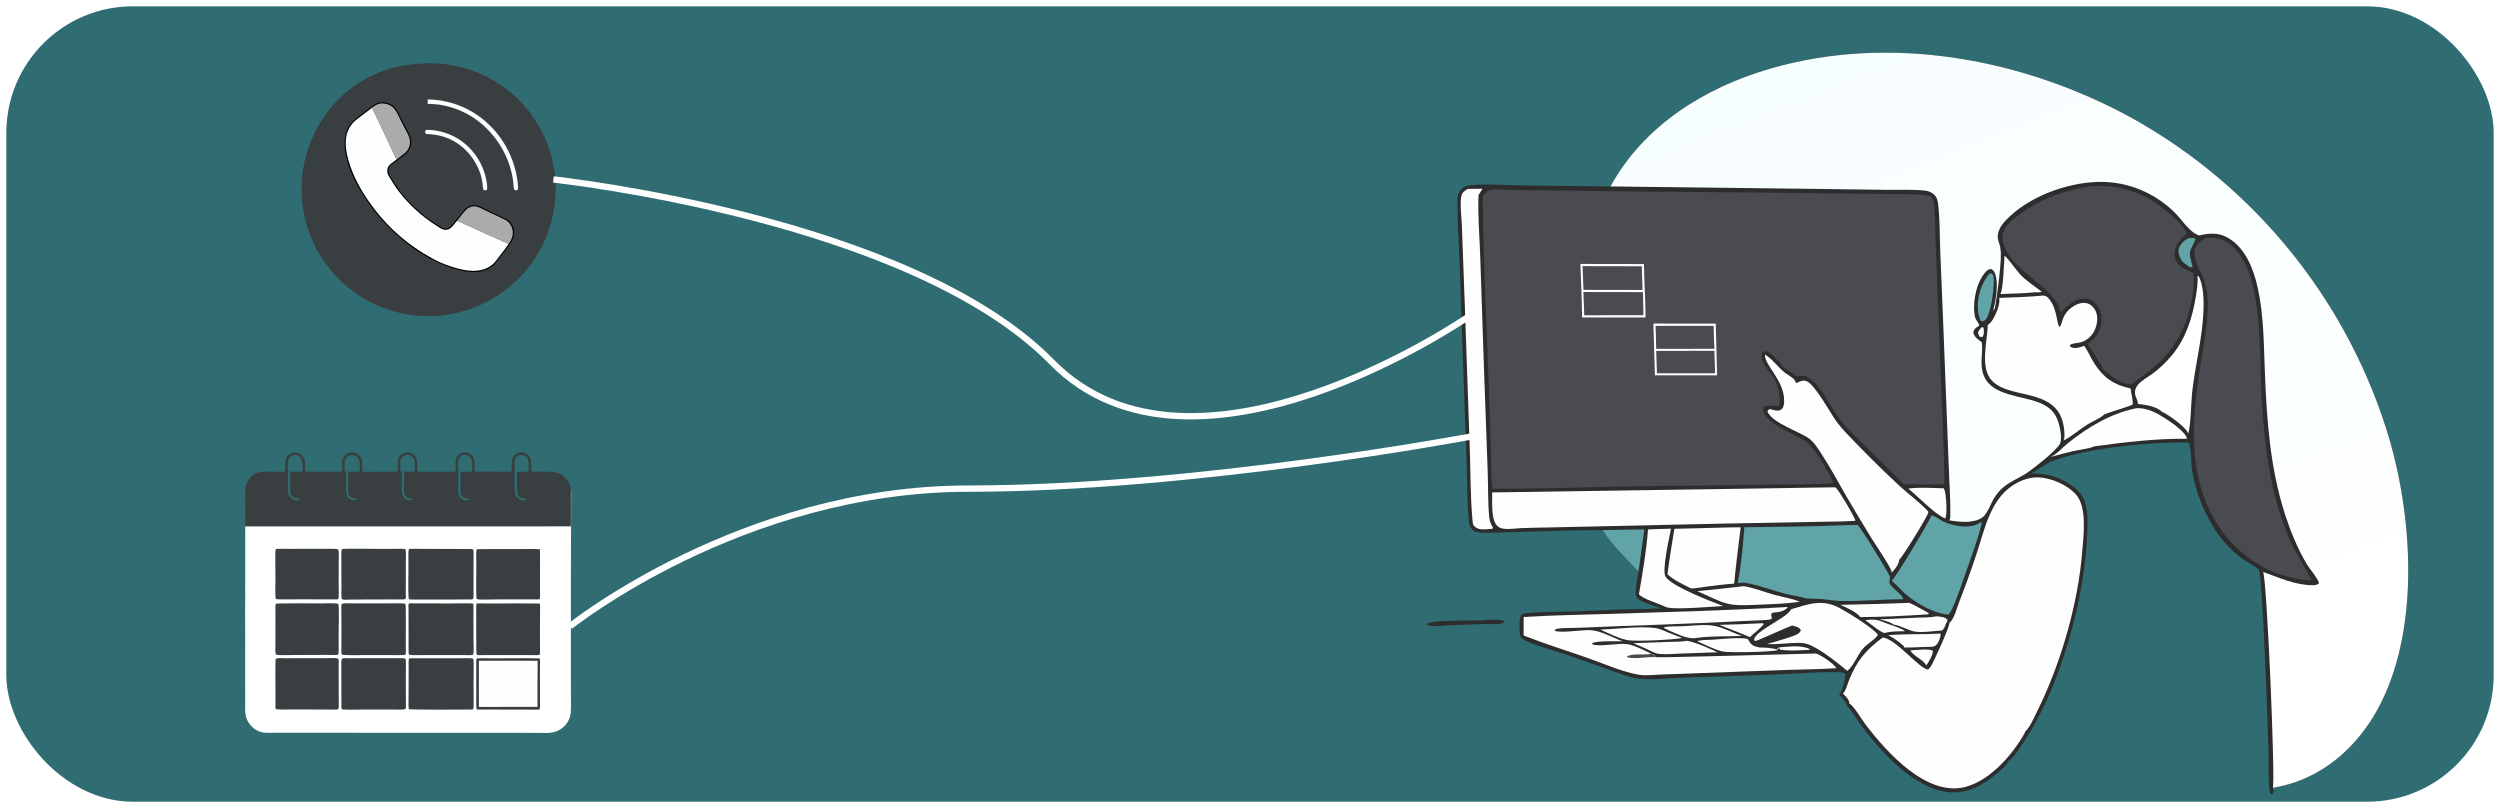 <svg width="1581" height="511" viewBox="0 0 1581 511" fill="none" xmlns="http://www.w3.org/2000/svg">
<g filter="url(#filter0_d_930_995)">
<rect x="4" width="1573" height="503" rx="80" fill="#2F6D72"/>
<path d="M936.634 388.348C941.088 388.123 946.915 387.316 951.23 388.624L951.526 389.188C950.764 389.886 950.068 390.243 949.043 390.415C945.776 390.961 941.998 390.568 938.674 390.662L916.58 391.437C913.276 391.545 904.819 392.702 902.412 391.066L902.569 390.419C906.611 388.003 930.531 388.524 936.634 388.348Z" fill="#2E2D2E"/>
<path d="M1018.46 113.896C1039.52 75.44 1077.84 51.565 1119.16 39.504C1195.44 17.236 1280.07 33.134 1348.72 70.92C1351.15 72.274 1353.55 73.657 1355.94 75.069C1358.33 76.482 1360.7 77.923 1363.06 79.392C1365.41 80.862 1367.75 82.359 1370.07 83.886C1372.39 85.411 1374.68 86.965 1376.96 88.546C1379.25 90.128 1381.51 91.736 1383.75 93.372C1385.99 95.008 1388.21 96.671 1390.42 98.361C1392.62 100.05 1394.8 101.766 1396.96 103.509C1399.12 105.251 1401.26 107.019 1403.38 108.813C1405.5 110.607 1407.59 112.426 1409.66 114.27C1411.74 116.115 1413.79 117.984 1415.81 119.878C1417.85 121.772 1419.85 123.69 1421.83 125.633C1423.82 127.575 1425.77 129.541 1427.71 131.53C1429.64 133.52 1431.56 135.533 1433.44 137.569C1435.33 139.604 1437.19 141.663 1439.03 143.743C1440.86 145.824 1442.68 147.927 1444.46 150.051C1446.25 152.176 1448.01 154.321 1449.74 156.488C1451.48 158.655 1453.19 160.842 1454.87 163.05C1456.55 165.258 1458.2 167.486 1459.83 169.735C1461.46 171.983 1463.06 174.25 1464.63 176.536C1466.2 178.823 1467.75 181.129 1469.26 183.453C1470.78 185.777 1472.27 188.118 1473.73 190.478C1475.19 192.838 1476.62 195.215 1478.03 197.61C1479.43 200.004 1480.81 202.415 1482.15 204.843C1483.5 207.27 1484.81 209.714 1486.1 212.173C1487.39 214.633 1488.64 217.107 1489.87 219.597C1491.09 222.087 1492.29 224.591 1493.46 227.11C1494.62 229.628 1495.76 232.16 1496.86 234.706C1497.97 237.252 1499.04 239.811 1500.09 242.383C1501.13 244.955 1502.14 247.539 1503.12 250.135C1504.1 252.732 1505.05 255.339 1505.97 257.959C1506.89 260.578 1507.77 263.208 1508.63 265.849C1509.48 268.489 1510.3 271.14 1511.1 273.8C1526.12 325.654 1530.17 396.339 1503.43 444.84C1491.17 467.069 1471.87 484.944 1447.14 492.013C1443.91 492.937 1440.65 493.615 1437.35 494.235C1437.52 494.672 1437.72 495.156 1437.76 495.624C1437.87 496.8 1437.75 497.354 1437.01 498.226L1435.97 498.206C1434.17 493.701 1434.79 477.222 1434.61 471.338C1434.24 459.1 1431.07 362.393 1428.49 356.456C1427.43 354.949 1419.6 350.468 1417.61 349.004C1416.77 348.373 1415.94 347.724 1415.13 347.056C1414.31 346.387 1413.52 345.701 1412.74 344.996C1411.95 344.292 1411.19 343.57 1410.44 342.831C1409.69 342.092 1408.96 341.336 1408.24 340.564C1407.53 339.792 1406.83 339.003 1406.15 338.2C1405.47 337.396 1404.81 336.577 1404.17 335.743C1403.53 334.909 1402.9 334.061 1402.3 333.199C1401.69 332.337 1401.11 331.461 1400.55 330.573C1393.52 319.275 1388.59 307.221 1386.33 294.065C1385.53 289.398 1385.99 279.334 1384.01 275.762C1360.11 275.498 1319.67 279.181 1297.78 287.667C1292.95 289.54 1289.28 293.048 1284.67 295.224L1284.24 295.423C1288.99 295.33 1293.41 295.694 1297.96 297.104C1305.23 299.349 1313.7 303.857 1317.31 310.8C1320.9 317.747 1320.26 327.693 1319.88 335.278C1318.58 361.271 1313.13 386.677 1305.02 411.368C1298.4 431.492 1289.82 450.859 1277.79 468.36C1275.93 471.055 1273.05 475.693 1270.13 477.17C1269.87 479.354 1264.84 483.465 1263.07 484.954C1254.34 492.279 1244.53 498.118 1232.65 497.014C1211.11 495.012 1191.21 473.003 1178.8 457.143C1175.04 452.336 1172.02 446.856 1168.08 442.227L1167.83 441.929C1167.12 439.597 1164.99 436.885 1163.09 435.413C1164.98 432.977 1167.15 425.204 1167.08 422.031C1165.45 421.156 1163.44 421.099 1161.62 421.073C1149.25 420.895 1136.58 421.985 1124.2 422.483L1063.83 424.572C1054.95 424.895 1045.02 426.15 1036.21 425.154C1030.67 424.528 1024.96 422.086 1019.7 420.281C1009.76 416.87 999.915 413.198 989.969 409.815C983.847 407.732 966.615 403.062 962.547 399.729C961.342 398.742 961.13 397.467 961.086 395.995C960.999 393.119 960.3 386.779 962.432 384.632C963.254 383.805 964.782 383.814 965.911 383.702C976.393 382.659 987.286 382.939 997.833 382.563C1012.1 382.054 1026.57 381.021 1040.84 381.238C1043.88 380.705 1047.22 380.881 1050.31 380.806C1046.83 379.192 1037.19 376.723 1035.24 374.058C1035.18 373.993 1035.11 373.935 1035.06 373.865C1033.29 371.485 1035.73 360.697 1036.19 357.49C1028.26 349.094 1019.7 341.071 1013.45 331.28C990.129 331.238 966.698 332.364 943.381 332.894C940.276 332.965 933.487 333.433 931.177 331.083C929.765 329.648 929.232 328.142 929.005 326.169C927.794 315.636 928.024 304.51 927.635 293.892L922.924 159.888C922.485 147.829 921.583 135.635 921.618 123.573C921.628 120.163 922.049 117.679 924.611 115.244C926.075 113.852 927.641 113.467 929.589 113.247C940.383 112.03 951.979 113.095 962.852 113.269L1018.46 113.896Z" fill="#2E2D2E"/>
<path d="M1253.36 202.803L1254.4 203.2C1254.5 204.202 1254.64 205.249 1254.59 206.256C1254.55 207.33 1254.27 208.451 1253.49 209.209L1251.88 208.944C1251.52 208.172 1251.21 207.376 1250.9 206.587C1251.26 204.79 1252.15 204.149 1253.36 202.803Z" fill="#FEFEFE"/>
<path d="M1126.05 405.276C1132.16 404.961 1139.16 403.742 1144.78 406.611C1143.76 407.276 1142.44 407.074 1141.22 407.113C1136.04 407.334 1130.69 407.71 1125.57 406.762L1125.22 405.719L1124.88 405.749L1124.68 406.522L1123.75 406.088C1124.45 405.574 1125.22 405.454 1126.05 405.276Z" fill="#FEFEFE"/>
<path d="M1208.15 407.301C1210.74 407.172 1220.53 405.995 1222.25 407.527C1222.27 407.63 1222.3 407.732 1222.31 407.836C1222.41 410.119 1219.5 415.057 1218.14 416.854C1216.44 413.07 1210.03 411.127 1208.15 407.301Z" fill="#FEFEFE"/>
<path d="M1179.6 388.201C1188.22 386.923 1189.14 389.277 1196.76 391.492C1199.28 392.518 1202.61 393.438 1204.72 395.142C1200.55 395.27 1196.1 395.137 1192.06 396.272C1189.98 396.649 1181.83 389.62 1179.6 388.201Z" fill="#FEFEFE"/>
<path d="M1383.94 146.617C1385.07 146.448 1387.34 146.289 1388.29 147.009C1388.84 147.417 1385.67 153.019 1385.23 154.181C1384.05 157.247 1385.96 161.454 1386.58 164.588L1386.1 165.097L1384.15 164.646C1382.61 162.964 1380.64 162.556 1379.42 160.37C1378.24 158.276 1377.14 155.462 1377.92 153.055C1378.82 150.287 1381.43 147.928 1383.94 146.617Z" fill="#61A4A8"/>
<path d="M1112.57 390.223C1113.58 390.176 1114.63 389.886 1115.43 390.543C1113.43 393.64 1109.29 396.034 1106.73 398.948C1103.16 397.429 1099.56 395.971 1095.94 394.574L1087.24 391.163C1095.69 390.976 1104.13 390.662 1112.57 390.223Z" fill="#FEFEFE"/>
<path d="M1258.21 168.897L1259.75 169.092C1260.17 169.608 1260.5 170.142 1260.64 170.802C1261.74 175.776 1259.1 193.915 1255.94 197.85C1254.93 199.108 1254.36 199.052 1252.84 199.276C1251.51 196.922 1251.04 194.35 1250.85 191.679C1250.28 183.631 1252.99 175.017 1258.21 168.897Z" fill="#61A4A8"/>
<path d="M1194.03 397.687C1204.99 396.781 1216.18 397.325 1227.2 396.687C1227.21 396.767 1227.23 396.847 1227.23 396.927C1227.38 398.929 1226.05 402.22 1224.65 403.66C1223.13 405.215 1222.21 404.979 1220.17 405.084C1214.86 405.106 1209.56 405.544 1204.25 405.5L1203.99 404.638C1201.04 401.907 1197.63 399.474 1194.03 397.687Z" fill="#FEFEFE"/>
<path d="M1206.81 305.006C1213.9 303.934 1221.99 304.729 1229.17 304.781C1229.36 305.06 1229.51 305.347 1229.63 305.662C1230.81 308.674 1231.54 320.679 1230.29 323.743L1229.95 323.788C1223.11 320.844 1213.11 310.073 1206.81 305.006Z" fill="#FEFEFE"/>
<path d="M1077.84 400.722C1085.4 400.797 1098.75 398.584 1105.4 400.108L1105.09 400.924L1105.51 400.309L1105.68 400.683C1106.56 402.527 1107.84 404.066 1109.83 404.736C1110.76 405.046 1111.72 405.256 1112.68 405.463C1116.42 405.526 1121.09 405.678 1124.59 407.024C1124.53 407.052 1124.46 407.081 1124.38 407.107C1121.04 408.329 1093.45 408.88 1089.57 408.035C1084.3 406.892 1078.26 403.667 1073.27 401.477L1074.02 401.372L1073.7 401.224L1077.84 400.722Z" fill="#FEFEFE"/>
<path d="M1055.57 394.78L1052.36 393.204L1052.22 392.773C1055.94 391.789 1060.76 392.199 1064.65 392.008C1071.26 391.684 1079.29 390.462 1085.74 392.157C1091.16 393.582 1096.29 396.327 1101.58 398.18C1092.26 398.528 1080.27 398.139 1071.34 399.645C1065.79 399.663 1060.63 396.861 1055.57 394.78Z" fill="#FEFEFE"/>
<path d="M1224.59 385.738C1227.13 386.058 1229.97 385.937 1231.64 388.073C1231.44 389.1 1231.14 389.681 1230.56 390.538C1229.99 392.219 1229.53 393.443 1228.2 394.696C1223.27 395.003 1214.46 396.404 1209.94 395.204C1205.75 394.093 1201.89 391.672 1197.6 390.968C1195.06 389.154 1191.55 388.4 1188.54 387.719L1212.66 386.597C1216.45 386.416 1220.91 386.623 1224.59 385.738Z" fill="#FEFEFE"/>
<path d="M1012.03 394.184C1022.49 393.785 1036.57 391.878 1046.62 393.148C1049.52 393.514 1051.99 394.696 1054.62 395.889C1057.71 397.086 1060.78 398.349 1063.9 399.448C1058.56 400.606 1034.05 401.841 1028.89 400.752C1023.17 399.545 1017.4 396.481 1012.03 394.184Z" fill="#FEFEFE"/>
<path d="M1066.89 401.232C1073.34 402.492 1080.13 405.768 1086.14 408.499L1062.92 409.321C1058.33 409.488 1053.41 410.069 1048.87 409.455C1047.16 409.224 1045.63 408.512 1044.09 407.768C1040.5 405.875 1036.58 404.393 1032.84 402.774L1054.67 401.956C1058.65 401.804 1062.98 401.966 1066.89 401.232Z" fill="#FEFEFE"/>
<path d="M1267.65 157.757C1268.92 158.167 1275.65 167.445 1277.19 169.137C1281.09 173.425 1286.6 176.961 1291.2 180.498C1290.18 181.06 1288.2 180.821 1287.02 180.836C1279.77 181.613 1272.32 181.629 1265.04 181.945C1266.86 179.085 1267.34 162.298 1267.65 157.757Z" fill="#FEFEFE"/>
<path d="M1163.87 378.51C1178.4 378.23 1192.92 377.801 1207.43 377.221C1211.62 379.059 1215.75 381.592 1219.8 383.746L1219.33 384.505C1205.15 385.44 1190.65 386.187 1176.44 386.247C1174.81 383.409 1166.93 379.846 1163.87 378.51Z" fill="#FEFEFE"/>
<path d="M1013.45 331.28C1022.26 331.045 1031.07 330.892 1039.88 330.82L1036.19 357.49C1028.26 349.094 1019.7 341.071 1013.45 331.28Z" fill="#61A4A8"/>
<path d="M1100.5 366.956C1101.6 366.74 1102.72 366.655 1103.82 366.868C1109.84 368.027 1115.99 370.445 1121.92 372.11C1127.19 373.589 1133.15 374.407 1138.17 376.529C1129.5 377.846 1120.43 378.068 1111.67 378.427C1091.48 379.571 1091.43 377.812 1073.4 369.858C1082.44 369.043 1091.47 367.932 1100.5 366.956Z" fill="#FEFEFE"/>
<path d="M1042.19 330.823C1047.03 330.653 1051.89 330.386 1056.73 330.336C1055.68 335.804 1050.84 356.952 1053.31 360.729C1057.35 366.905 1082.15 376.412 1089.69 379.242C1083.47 379.584 1057.6 381.882 1053.55 379.878C1053.42 379.814 1053.29 379.76 1053.16 379.696C1053.08 379.658 1053 379.615 1052.92 379.574C1049.27 377.845 1038.36 374.588 1036.46 371.745C1038.59 359.935 1041.41 342.617 1042.19 330.823Z" fill="#FEFEFE"/>
<path d="M1351.07 254.148C1357.61 253.792 1363.7 257 1369.08 260.438C1372.67 262.729 1382.17 269.111 1383.13 273.467C1363.32 273.274 1344.12 275.607 1324.54 278.241C1321.79 279.609 1313.99 280.62 1310.62 281.391C1306.03 282.441 1301.51 283.728 1296.96 284.942C1301.11 282.921 1304.49 278.848 1308.11 275.966C1320.78 265.876 1335.06 257.383 1351.07 254.148Z" fill="#FEFEFE"/>
<path d="M1389.66 170.351C1390.43 170.685 1390.64 170.947 1390.98 171.724C1393.44 177.442 1393.71 185.61 1393.51 191.759C1392.93 209.482 1388.14 227.159 1386.23 244.795C1385.66 250.173 1385.4 266.607 1383.74 270.259C1383.71 269.971 1383.72 269.94 1383.59 269.631C1381.9 265.782 1371.18 258.081 1367.21 256.43C1363.78 252.947 1356.67 251.941 1351.97 251.427C1352.22 249.663 1350.35 246.889 1350.17 244.917C1349.98 242.841 1350.67 240.967 1352 239.381C1354.42 236.498 1358.64 234.262 1361.7 231.996C1366.13 228.708 1370.25 224.683 1373.74 220.412C1382.47 209.721 1386.41 197.073 1388.63 183.645C1389.34 179.358 1390.09 174.7 1389.66 170.351Z" fill="white"/>
<path d="M1086.34 329.733C1091.16 329.5 1096 329.529 1100.82 329.465C1099.41 341.321 1097.76 353.183 1096.68 365.073C1090.61 365.51 1084.56 366.293 1078.52 367.063C1075.58 367.437 1072.44 368.171 1069.5 368.135C1064.5 365.597 1058.59 363.092 1054.53 359.191C1055.68 349.577 1057.38 339.99 1058.86 330.422L1086.34 329.733Z" fill="#FEFEFE"/>
<path d="M1132.63 381.328C1143.84 377.964 1152.43 374.593 1163.5 380.567C1168.22 383.11 1185.88 393.945 1187.62 397.561C1185.28 400.931 1180.55 403.209 1177.81 406.545C1174.88 410.113 1171.68 417.913 1168.22 420.253C1162.02 415.114 1150.53 405.87 1143.07 403.331C1140.87 402.581 1138.49 402.538 1136.18 402.57C1129.98 402.655 1123.73 403.668 1117.52 403.301C1122.92 401.672 1128.49 400.191 1133.79 398.288C1135.84 397.556 1137.89 396.81 1138.84 394.771L1138.38 393.694C1137.02 392.421 1135.2 392.051 1133.45 391.532C1130.09 392.685 1111.35 401.251 1110.42 401.294C1110.06 401.311 1109.72 401.147 1109.37 401.074C1108.07 395.782 1129.98 386.845 1132.48 381.674C1132.53 381.561 1132.58 381.443 1132.63 381.328Z" fill="#FEFEFE"/>
<path d="M1221.38 321.959C1223.22 321.885 1226.67 324.728 1228.47 325.592C1232.6 327.569 1236.94 328.643 1241.51 328.924C1245.13 329.147 1250.34 328.391 1253.14 325.903C1253.92 328.696 1244.49 354.286 1242.9 358.83C1241.6 362.522 1234.83 383.322 1232.03 384.663C1223.06 384.039 1211.63 377.383 1204.97 371.587C1202.03 369.032 1199.54 365.923 1196.55 363.488C1196.46 363.413 1196.36 363.341 1196.27 363.268C1198.68 361.612 1220.75 324.724 1221.38 321.959Z" fill="#61A4A8"/>
<path d="M928.163 115.466C931.278 115.348 934.423 115.402 937.542 115.374C936.672 116.686 935.857 118.041 935.018 119.373C934.471 132.157 935.669 145.435 936.099 158.235L938.506 230.125L940.835 294.834C941.184 304.3 940.861 314.161 941.852 323.559C942.16 326.484 943.212 327.563 944.242 330.12L943.355 330.454C941.006 330.598 938.386 330.943 936.056 330.607C934.364 330.362 932.972 329.628 931.955 328.239C931.311 327.358 931.318 326.112 931.219 325.059C929.838 310.386 930.033 295.186 929.508 280.445L926.342 188.818L924.495 138.89C924.315 133.701 923.161 124.615 924.16 119.982C924.666 117.637 926.276 116.628 928.163 115.466Z" fill="#FEFEFE"/>
<path d="M963.582 386.186C980.665 385.095 997.85 384.862 1014.96 384.313C1053.46 383.077 1092.1 382.142 1130.56 379.855C1129.97 381.233 1128.07 382.033 1126.67 382.569C1124.61 383.36 1122.45 383.041 1120.4 383.67C1119.96 385.023 1120.22 385.932 1120.56 387.251C1119.51 387.796 1118.83 387.954 1117.66 388.015C1086.34 389.613 1055.01 390.931 1023.66 391.971L997.643 393.031C993.64 393.184 989.37 393.018 985.412 393.497C984.624 393.592 984.016 393.851 983.358 394.28L983.211 394.877C986.371 396.526 1000.78 394.28 1005.43 394.486C1012.64 394.805 1019.44 399.177 1026.14 401.531C1022.14 401.61 1009.73 401.115 1006.93 402.741L1006.93 403.367C1010.35 405.294 1023.79 402.583 1028.77 403.313C1033.75 404.042 1038.75 406.905 1043.32 408.958L1044.22 409.468C1046 409.821 1046.33 410.359 1047.62 411.592C1048.61 412.054 1137.67 409.493 1148.35 409.276C1148.42 409.295 1148.49 409.312 1148.56 409.333C1151.66 410.239 1159.85 415.861 1161.36 418.556C1150.42 419.286 1139.37 419.339 1128.41 419.7L1077.67 421.59L1050.95 422.556C1046.25 422.724 1040.83 423.435 1036.2 422.672C1026.32 421.045 1013.43 415.412 1003.76 412.011C990.4 407.311 976.734 403.095 963.561 397.911C963.452 394.009 963.553 390.089 963.582 386.186Z" fill="#FEFEFE"/>
<path d="M1044.22 409.468C1046 409.821 1046.33 410.359 1047.62 411.592C1041.66 411.073 1034.93 413.073 1029.13 411.677L1028.87 411.156C1032.23 409.02 1039.8 410.418 1043.9 409.542C1044.01 409.519 1044.12 409.493 1044.22 409.468Z" fill="#494B50"/>
<path d="M1116.14 220.222C1120.74 222.893 1124.37 228.153 1128.58 231.555C1130.14 232.814 1134.35 234.985 1135.07 236.674C1135.35 237.347 1135.62 237.715 1136.09 238.285C1136.21 238.22 1136.33 238.153 1136.45 238.09C1138.32 237.099 1140.31 236.26 1142.43 237.045C1147.67 238.992 1157.3 256.788 1160.96 261.951C1164.76 267.304 1169.5 271.906 1174.04 276.617C1183.07 285.963 1192.35 295.047 1201.89 303.869C1205.17 306.928 1218.26 317.248 1219.43 319.734C1219.43 319.849 1219.45 319.964 1219.44 320.079C1219.26 322.106 1203.3 348.207 1200.96 350.061C1200.97 350.172 1200.99 350.282 1200.98 350.393C1200.83 352.791 1197.96 356.681 1196.16 358.157C1196.17 357.837 1196.21 357.603 1196.15 357.294C1195.64 354.405 1185.81 340.13 1183.47 336.291C1177.96 327.321 1172.55 318.289 1167.25 309.196C1162.33 300.652 1157.65 291.916 1152.28 283.646C1150.04 280.204 1147.33 275.658 1143.96 273.259C1137.68 268.777 1120.3 263.342 1117.72 256.097C1118.27 255.104 1118.39 255.107 1119.37 254.648C1120.73 255.086 1122.34 255.617 1123.77 255.678C1124.86 255.725 1125.93 255.504 1126.74 254.736C1128.18 253.386 1128.31 251.019 1128.29 249.176C1128.18 236.245 1115.7 226.889 1116.14 220.222Z" fill="#FEFEFE"/>
<path d="M1163.13 328.26C1166.97 328.075 1170.83 328.052 1174.68 327.957C1176.73 329.36 1193.63 357.13 1195.12 360.458C1195.73 361.825 1194.14 363.469 1195.25 365.371C1197.23 368.723 1202.59 371.303 1203.66 374.91C1190.79 374.999 1177.91 376.208 1165.05 376.094C1160.87 376.057 1156.75 375.287 1152.6 374.91C1149.08 374.591 1145.48 374.669 1141.94 374.417C1138.72 373.207 1132.96 372.526 1129.27 371.56C1121.17 369.444 1112.03 365.976 1103.94 364.579C1102.32 364.297 1100.55 364.531 1098.92 364.704C1101.26 353.281 1102.16 341.069 1103.15 329.452C1123.12 329.123 1143.18 329.051 1163.13 328.26Z" fill="#61A4A8"/>
<path d="M1291.68 182.945C1291.78 182.943 1291.87 182.937 1291.97 182.939C1294.14 182.997 1294.92 183.928 1296.21 185.566C1301.11 191.776 1300.49 200.773 1302.47 202.821C1304.63 200.699 1303.36 195.725 1309.8 190.694C1312.35 188.701 1315.67 187.172 1318.98 187.608C1321.15 187.895 1322.88 189.155 1324.17 190.86C1326.15 193.445 1326.59 196.685 1326.14 199.845C1325.29 205.826 1321.45 211.17 1315.38 212.593C1313.42 213.055 1310.68 212.962 1309.07 214.207L1308.99 214.935C1309.37 215.243 1309.76 215.541 1310.22 215.723C1312.59 216.669 1315.84 215.532 1318.09 214.709C1320.48 218.091 1322.1 222.192 1324.37 225.727C1330.24 234.863 1336.57 239.295 1347.2 241.625C1347.49 242.051 1347.45 241.882 1347.5 242.352C1347.81 245.339 1348.96 248.933 1348.73 251.816C1346.33 253.142 1334.88 256.396 1330.81 258.025C1328.24 260.568 1323.05 262.589 1319.84 264.6C1314.95 267.648 1310.16 272.108 1305 274.513C1305.39 273.583 1305.57 272.738 1305.57 271.726C1305.46 239.507 1272.66 249.81 1259.92 236.987C1251.75 228.754 1256.9 211.891 1257.06 201.513C1258.53 200.436 1259.6 199.247 1260.51 197.658C1262.2 194.705 1265.23 187.914 1264.26 184.394C1273.4 184.056 1282.57 183.812 1291.68 182.945Z" fill="#FEFEFE"/>
<path d="M1160.58 304.168C1160.85 304.361 1160.85 304.355 1161.14 304.602C1163 306.184 1173.15 323.281 1173.31 325.369C1163.51 325.926 1153.6 325.906 1143.78 326.116L1087.78 327.171L978.053 329.588C972.719 329.695 967.372 329.751 962.043 329.983C958.476 330.137 954.493 330.822 950.977 330.356C949.524 330.165 948.13 329.703 947.024 328.702C942.652 324.746 943.808 312.892 943.658 307.405L1160.58 304.168Z" fill="#FEFEFE"/>
<path d="M1394.92 146.617C1395.97 146.495 1397.01 146.403 1398.06 146.343C1403.14 146.093 1408.33 148.532 1412.02 151.897C1431.96 170.093 1428.63 222.579 1430.24 247.829C1431.44 266.776 1433.14 285.453 1437.34 304.007C1438.02 307.065 1438.77 310.104 1439.6 313.125C1440.43 316.147 1441.34 319.145 1442.32 322.122C1443.29 325.099 1444.34 328.05 1445.47 330.974C1446.59 333.899 1447.78 336.795 1449.05 339.66C1450.71 343.35 1461.49 361.443 1461.57 362.979C1456.53 362.84 1451.53 361.79 1446.59 360.855C1443.31 359.233 1439.47 358.661 1436.12 357.085C1421.55 350.228 1408.96 339.288 1400.86 325.337C1382.1 292.987 1386.71 257.314 1392.31 222.192C1394.22 210.212 1396.54 198.298 1396.19 186.103C1396.05 181.527 1395.09 176.694 1393.59 172.375C1391.55 166.539 1386.25 159.813 1388.05 153.457C1389.06 149.893 1391.87 148.32 1394.92 146.617Z" fill="#494B50"/>
<path d="M1323.1 113.679C1336.27 113.063 1348.14 115.503 1359.69 122.051C1365.39 125.285 1381.24 137.814 1382.86 143.678C1380.57 146.01 1378.4 147.388 1376.86 150.401C1375.38 153.302 1374.58 156.721 1375.69 159.893C1377.62 165.37 1382.46 166.326 1387.01 168.594C1387.7 172.392 1387.26 176.692 1386.82 180.508C1384.9 197.305 1377.65 214.015 1365.1 225.555C1359.81 230.416 1353.7 234.501 1348.08 238.99C1340.59 239.016 1336.02 234.116 1330.39 230.072C1330.17 228.466 1321.67 215.517 1320.07 213.461C1320.88 213.022 1321.63 212.438 1322.35 211.864C1322.58 211.684 1322.8 211.498 1323.02 211.307C1323.24 211.116 1323.46 210.92 1323.66 210.718C1323.87 210.516 1324.08 210.309 1324.28 210.096C1324.47 209.884 1324.67 209.667 1324.86 209.445C1325.04 209.223 1325.23 208.997 1325.4 208.765C1325.58 208.534 1325.75 208.299 1325.91 208.06C1326.08 207.82 1326.24 207.576 1326.39 207.329C1326.55 207.081 1326.69 206.83 1326.83 206.575C1326.97 206.32 1327.11 206.062 1327.23 205.8C1327.36 205.538 1327.48 205.274 1327.59 205.006C1327.71 204.739 1327.82 204.468 1327.91 204.195C1328.02 203.922 1328.11 203.647 1328.2 203.369C1328.28 203.091 1328.36 202.812 1328.44 202.53C1328.51 202.248 1328.58 201.965 1328.63 201.68C1328.69 201.395 1328.74 201.109 1328.79 200.821C1328.83 200.534 1328.87 200.245 1328.89 199.956C1329.29 195.885 1328.33 191.361 1325.61 188.204C1323.87 186.196 1321.56 185.005 1318.9 184.866C1311.77 184.493 1307.68 189.476 1302.92 193.794C1302.01 178.191 1269.03 166.842 1266.48 147.609C1266.05 144.34 1267.11 141.368 1269.1 138.784C1271.46 135.703 1274.74 133.342 1277.86 131.091C1291.24 121.453 1306.79 115.829 1323.1 113.679Z" fill="#494B50"/>
<path d="M1232.75 389.971C1232.83 389.912 1232.91 389.856 1232.98 389.794C1235.8 387.406 1237.49 380.623 1238.81 377.158C1242.77 367.037 1246.46 356.821 1249.89 346.509C1255.33 330.109 1258.89 310.112 1275.62 301.318C1279.91 299.062 1284.66 297.649 1289.54 297.91C1297.49 298.334 1307.64 302.768 1312.9 308.797C1319.99 316.925 1317.61 334.606 1316.81 344.764C1314.21 377.703 1303.27 415.643 1288.57 445.264C1286.61 449.22 1283.96 455.653 1280.73 458.682C1280.65 459.11 1280.52 459.408 1280.3 459.789C1272.66 473.276 1258.84 489.285 1243.29 493.548C1218.56 500.331 1193.06 471.578 1179.78 454.186C1177.72 451.485 1172.26 442.307 1169.62 440.934C1169.55 440.897 1169.48 440.866 1169.4 440.832C1169.46 440.522 1169.48 440.532 1169.44 440.162C1169.24 438.211 1166.84 435.899 1165.43 434.675C1167.32 432.84 1168.2 429.03 1169.17 426.573C1174.24 413.813 1179.67 407.37 1190.54 399.193C1198.73 399.602 1214.15 419.457 1219.35 419.387C1220.1 418.717 1220.73 418.001 1221.25 417.136C1223.07 414.117 1233.23 391.908 1232.75 389.971Z" fill="#FEFEFE"/>
<path d="M937.642 120.057C938.448 118.965 939.257 117.879 940.387 117.098C941.91 116.045 943.71 115.926 945.503 115.901C951.73 115.812 958.001 116.239 964.234 116.297C982.366 116.403 1000.5 116.625 1018.63 116.963L1120.44 117.845L1187.61 118.662C1198.3 118.883 1209.56 118.192 1220.13 119.843C1221.3 120.566 1222.16 121.73 1222.63 123.018C1223.75 126.039 1224.03 149.984 1224.27 155.342C1225.5 182.459 1226.55 209.582 1227.42 236.713C1228.2 256.607 1229.28 276.569 1229.59 296.474C1229.62 298.485 1229.85 300.493 1228.9 302.333L1203.77 302.299C1203.04 300.759 1172.52 271.514 1167.32 265.804C1164.4 262.6 1161.88 258.849 1159.5 255.238C1154.96 248.356 1149.53 237.084 1141.7 233.706L1135.25 233.751C1134.36 232.038 1129.87 229.749 1128.1 228.598C1125.76 225.684 1120.42 218.506 1116.64 218.177C1115.42 218.071 1115.12 218.442 1114.27 219.205C1113.54 221.454 1114.31 223.734 1115.33 225.775C1116.5 228.115 1118.1 230.425 1119.66 232.518C1119.77 232.578 1119.89 232.614 1119.98 232.698C1122.22 234.819 1123.94 239.329 1124.63 242.274C1125.16 244.548 1126.36 250.594 1124.85 252.607C1124.49 253.081 1118.95 252.414 1117.84 252.54C1116.44 252.7 1115.9 253.121 1115.06 254.165C1114.08 263.236 1134.47 270.228 1140.41 273.997C1142.88 275.563 1144.94 277.636 1146.75 279.923C1149.04 282.837 1159.45 298.907 1159.12 301.66C1147.62 302.421 1135.79 302.129 1124.24 302.352C1098.28 302.83 1072.32 303.17 1046.36 303.371C1012.16 303.648 977.901 305.245 943.71 305.092C942.967 296.655 943.036 288.016 942.794 279.54L941.436 237.975C940.029 198.713 938.052 159.342 937.642 120.057Z" fill="#494B50"/>
<path d="M1045.61 200.62L1085.04 200.638C1085.38 211.542 1085.66 222.448 1085.89 233.355L1046.56 233.345L1045.61 200.62Z" fill="#FEFEFE"/>
<path d="M1047.38 217.882L1084.19 217.857L1084.66 232.045L1047.85 232.038L1047.38 217.882Z" fill="#494B50"/>
<path d="M1046.96 202.066L1083.7 202.068C1083.73 206.904 1084.02 211.76 1084.2 216.594L1047.37 216.615C1047.39 211.772 1047.12 206.907 1046.96 202.066Z" fill="#494B50"/>
<path d="M999.435 162.918L1039.64 162.989C1039.74 174.253 1040.64 185.496 1040.64 196.772L1000.49 196.758C1000.43 185.482 999.85 174.187 999.435 162.918Z" fill="#FEFEFE"/>
<path d="M1001.35 180.674L1039.02 180.734L1039.31 195.342L1001.88 195.36C1001.65 190.467 1001.47 185.571 1001.35 180.674Z" fill="#494B50"/>
<path d="M1000.82 164.312L1038.28 164.387L1038.73 179.337L1001.38 179.323L1000.82 164.312Z" fill="#494B50"/>
<path d="M1018.46 113.896C1039.52 75.44 1077.84 51.565 1119.16 39.504C1195.44 17.236 1280.07 33.134 1348.72 70.92C1351.15 72.274 1353.55 73.657 1355.94 75.069C1358.33 76.482 1360.7 77.923 1363.06 79.392C1365.41 80.862 1367.75 82.359 1370.07 83.886C1372.39 85.411 1374.68 86.965 1376.96 88.546C1379.25 90.128 1381.51 91.736 1383.75 93.372C1385.99 95.008 1388.21 96.671 1390.42 98.361C1392.62 100.05 1394.8 101.766 1396.96 103.509C1399.12 105.251 1401.26 107.019 1403.38 108.813C1405.5 110.607 1407.59 112.426 1409.66 114.27C1411.74 116.115 1413.79 117.984 1415.81 119.878C1417.85 121.772 1419.85 123.69 1421.83 125.633C1423.82 127.575 1425.77 129.541 1427.71 131.53C1429.64 133.52 1431.56 135.533 1433.44 137.569C1435.33 139.604 1437.19 141.663 1439.03 143.743C1440.86 145.824 1442.68 147.927 1444.46 150.051C1446.25 152.176 1448.01 154.321 1449.74 156.488C1451.48 158.655 1453.19 160.842 1454.87 163.05C1456.55 165.258 1458.2 167.486 1459.83 169.735C1461.46 171.983 1463.06 174.25 1464.63 176.536C1466.2 178.823 1467.75 181.129 1469.26 183.453C1470.78 185.777 1472.27 188.118 1473.73 190.478C1475.19 192.838 1476.62 195.215 1478.03 197.61C1479.43 200.004 1480.81 202.415 1482.15 204.843C1483.5 207.27 1484.81 209.714 1486.1 212.173C1487.39 214.633 1488.64 217.107 1489.87 219.597C1491.09 222.087 1492.29 224.591 1493.46 227.11C1494.62 229.628 1495.76 232.16 1496.86 234.706C1497.97 237.252 1499.04 239.811 1500.09 242.383C1501.13 244.955 1502.14 247.539 1503.12 250.135C1504.1 252.732 1505.05 255.339 1505.97 257.959C1506.89 260.578 1507.77 263.208 1508.63 265.849C1509.48 268.489 1510.3 271.14 1511.1 273.8C1526.12 325.654 1530.17 396.339 1503.43 444.84C1491.17 467.069 1471.87 484.944 1447.14 492.013C1443.91 492.937 1440.65 493.615 1437.35 494.235C1438.98 489.121 1433.7 364.003 1431.22 357.724C1441.59 361.343 1451.09 365.987 1462.44 366.108C1464.13 366.126 1465.44 365.927 1466.65 364.724C1464.86 360.287 1460.98 356.446 1458.54 352.296C1452.9 342.693 1448.5 331.952 1445.08 321.367C1435.51 291.693 1433.45 261.178 1432.27 230.238C1431.61 212.859 1431.55 194.964 1427.77 177.924C1425.23 166.444 1420.29 153.452 1409.86 146.918C1403.41 142.879 1397.66 143.315 1390.61 144.905C1389.94 144.598 1389.29 144.26 1388.63 143.938C1384.08 141.71 1378.89 133.878 1374.97 130.085C1362.18 117.708 1345.32 110.728 1327.47 111.031C1307.14 111.377 1282.64 120.369 1268.46 135.327C1265.07 138.894 1262.27 143.487 1263.79 148.523C1264.25 150.04 1265.03 151.581 1265.04 153.183C1265.04 153.258 1265.03 153.333 1265.03 153.407C1266.44 158.356 1262.73 185.271 1261.41 191.408L1260.26 191.849L1260.72 192.89C1260.65 192.304 1260.58 191.882 1260.73 191.306C1262.31 185.136 1263.86 175.632 1261.85 169.501C1261.35 167.988 1260.71 166.839 1259.23 166.105C1257.87 166.248 1257.32 166.418 1256.3 167.411C1249.8 173.715 1247.1 187.853 1249.01 196.542C1249.44 198.521 1251.64 200.297 1251.63 201.906C1251.06 202.28 1250.5 202.667 1249.95 203.067C1248.62 204.05 1248.16 204.849 1247.92 206.442C1248.68 209.452 1251.14 210.684 1253.32 212.5C1254.1 219.752 1251.68 226.759 1254.68 233.886C1259.91 246.324 1278.67 246.185 1289.7 250.665C1294.83 252.75 1298.85 255.795 1301 261.028C1302.46 264.576 1304.33 272.621 1302.86 276.222C1301.88 279.899 1285.24 292.936 1281.21 295.486C1276.24 298.637 1270.72 300.711 1266.28 304.709C1259.17 311.116 1259.37 316.673 1254.89 322.098C1254.83 322.178 1254.76 322.256 1254.69 322.335C1254.47 322.566 1254.24 322.799 1253.99 322.987C1248.31 327.226 1239.32 326.144 1232.79 325.073C1233.31 324.152 1233.37 323.414 1233.39 322.382C1233.56 311.525 1232.68 300.462 1232.33 289.595L1229.3 210.673L1227.01 154.662C1226.63 145.121 1226.81 135.226 1225.75 125.751C1225.47 123.17 1225.15 121.061 1223.23 119.169C1221.68 117.646 1219.68 116.817 1217.54 116.573C1209.7 115.674 1201.43 116.135 1193.52 116.056L1151.67 115.5L1018.46 113.896Z" fill="url(#paint0_linear_930_995)"/>
<path d="M269.881 36.022C270.54 36.007 271.199 35.999 271.858 36C272.517 36.001 273.176 36.01 273.835 36.027C274.494 36.044 275.153 36.069 275.811 36.102C276.469 36.135 277.127 36.176 277.784 36.226C278.441 36.275 279.098 36.333 279.754 36.398C280.41 36.464 281.064 36.538 281.718 36.619C282.372 36.701 283.025 36.791 283.677 36.889C284.329 36.986 284.98 37.092 285.629 37.206C286.278 37.32 286.926 37.442 287.572 37.572C288.218 37.701 288.863 37.839 289.505 37.985C290.148 38.13 290.789 38.284 291.428 38.446C292.067 38.607 292.704 38.776 293.339 38.953C293.974 39.131 294.606 39.316 295.237 39.508C295.867 39.701 296.495 39.902 297.12 40.11C297.745 40.318 298.368 40.534 298.988 40.758C299.608 40.981 300.225 41.212 300.84 41.451C301.454 41.69 302.065 41.936 302.673 42.19C303.282 42.444 303.887 42.705 304.488 42.974C305.09 43.243 305.689 43.519 306.284 43.802C306.879 44.086 307.47 44.377 308.058 44.675C308.646 44.973 309.23 45.278 309.81 45.59C310.391 45.903 310.967 46.222 311.539 46.549C312.112 46.876 312.68 47.209 313.245 47.55C313.809 47.891 314.369 48.239 314.924 48.593C315.48 48.947 316.031 49.309 316.578 49.677C317.125 50.045 317.667 50.419 318.204 50.801C318.742 51.182 319.275 51.57 319.803 51.965C320.331 52.359 320.854 52.76 321.372 53.168C321.89 53.575 322.403 53.989 322.911 54.409C323.419 54.829 323.921 55.255 324.419 55.688C324.916 56.12 325.408 56.559 325.895 57.003C326.381 57.448 326.862 57.898 327.338 58.355C329.628 60.53 331.692 62.941 333.678 65.393C334.025 65.822 334.367 66.254 334.705 66.69C335.043 67.125 335.376 67.564 335.705 68.007C336.034 68.45 336.358 68.895 336.677 69.345C336.996 69.794 337.311 70.247 337.621 70.703C337.931 71.159 338.236 71.618 338.537 72.08C338.837 72.542 339.133 73.007 339.423 73.476C339.714 73.944 340 74.415 340.281 74.89C340.562 75.364 340.838 75.841 341.109 76.322C341.38 76.802 341.646 77.284 341.907 77.77C342.168 78.256 342.424 78.744 342.674 79.235C342.925 79.726 343.171 80.219 343.411 80.715C343.652 81.211 343.887 81.71 344.117 82.211C344.347 82.712 344.572 83.215 344.792 83.721C345.012 84.226 345.226 84.734 345.435 85.244C345.644 85.754 345.848 86.267 346.046 86.781C346.245 87.295 346.438 87.812 346.626 88.33C346.813 88.848 346.995 89.369 347.172 89.891C347.349 90.413 347.52 90.937 347.686 91.463C347.852 91.988 348.013 92.516 348.168 93.045C348.323 93.574 348.472 94.104 348.616 94.636C348.76 95.169 348.898 95.702 349.031 96.237C349.164 96.772 349.291 97.309 349.413 97.847C349.535 98.384 349.651 98.923 349.761 99.463C349.871 100.003 349.976 100.544 350.075 101.087C350.175 101.629 350.268 102.172 350.356 102.717C350.444 103.261 350.526 103.806 350.603 104.352C350.679 104.898 350.75 105.444 350.815 105.992C350.88 106.539 350.94 107.087 350.993 107.636C351.047 108.185 351.095 108.734 351.137 109.283C351.18 109.833 351.216 110.383 351.247 110.934C351.278 111.484 351.303 112.035 351.322 112.586C351.342 113.137 351.355 113.688 351.363 114.239C351.373 114.893 351.376 115.547 351.37 116.201C351.364 116.856 351.351 117.51 351.329 118.163C351.307 118.817 351.277 119.471 351.24 120.124C351.202 120.777 351.156 121.43 351.103 122.082C351.049 122.734 350.987 123.385 350.917 124.035C350.848 124.686 350.77 125.335 350.685 125.984C350.599 126.633 350.506 127.28 350.405 127.926C350.303 128.573 350.194 129.218 350.077 129.861C349.96 130.505 349.835 131.147 349.702 131.788C349.569 132.428 349.428 133.067 349.28 133.704C349.131 134.341 348.975 134.977 348.811 135.61C348.647 136.243 348.475 136.874 348.296 137.504C348.116 138.133 347.929 138.76 347.734 139.384C347.539 140.009 347.337 140.631 347.127 141.25C346.917 141.87 346.699 142.487 346.474 143.101C346.249 143.715 346.016 144.327 345.776 144.935C345.536 145.544 345.288 146.149 345.033 146.752C344.778 147.354 344.516 147.953 344.246 148.55C343.977 149.146 343.7 149.738 343.416 150.328C343.132 150.917 342.841 151.503 342.542 152.085C342.244 152.667 341.938 153.246 341.625 153.82C341.313 154.395 340.993 154.966 340.667 155.533C340.34 156.1 340.007 156.662 339.666 157.221C339.326 157.78 338.979 158.334 338.625 158.884C338.271 159.435 337.91 159.981 337.543 160.522C337.176 161.063 336.802 161.6 336.422 162.132C336.041 162.665 335.654 163.192 335.261 163.715C334.868 164.238 334.468 164.756 334.062 165.269C333.656 165.782 333.244 166.29 332.826 166.792C332.407 167.295 331.983 167.793 331.552 168.286C331.121 168.778 330.685 169.265 330.242 169.747C329.8 170.229 329.351 170.705 328.897 171.176C328.441 171.65 327.978 172.118 327.51 172.581C327.042 173.043 326.569 173.5 326.09 173.951C325.61 174.402 325.126 174.846 324.636 175.286C324.146 175.725 323.65 176.158 323.15 176.585C322.649 177.011 322.143 177.432 321.632 177.847C321.121 178.262 320.606 178.67 320.085 179.072C319.564 179.474 319.038 179.869 318.507 180.259C317.977 180.648 317.442 181.03 316.902 181.407C316.362 181.783 315.817 182.152 315.269 182.515C314.72 182.878 314.166 183.234 313.609 183.583C313.051 183.932 312.489 184.275 311.923 184.61C311.357 184.946 310.787 185.274 310.213 185.596C309.639 185.917 309.061 186.232 308.48 186.539C307.898 186.847 307.313 187.147 306.724 187.441C306.135 187.734 305.542 188.02 304.946 188.298C304.35 188.577 303.751 188.849 303.148 189.113C302.545 189.377 301.94 189.634 301.331 189.883C300.722 190.132 300.11 190.374 299.495 190.608C298.88 190.843 298.263 191.069 297.642 191.289C297.022 191.508 296.399 191.72 295.774 191.924C295.148 192.128 294.52 192.324 293.89 192.513C293.259 192.702 292.627 192.883 291.992 193.056C291.357 193.229 290.721 193.395 290.082 193.552C289.443 193.71 288.802 193.86 288.16 194.002C287.517 194.144 286.873 194.278 286.228 194.405C285.582 194.531 284.935 194.649 284.286 194.76C283.637 194.87 282.988 194.973 282.336 195.068C281.685 195.162 281.033 195.249 280.38 195.327C279.727 195.406 279.072 195.477 278.417 195.54C277.762 195.602 277.107 195.657 276.451 195.704C275.794 195.751 275.138 195.789 274.48 195.82C273.823 195.851 273.165 195.873 272.508 195.888C271.948 195.899 271.389 195.904 270.83 195.903C270.27 195.903 269.711 195.896 269.152 195.884C268.593 195.872 268.034 195.854 267.475 195.83C266.916 195.806 266.357 195.776 265.799 195.74C265.241 195.704 264.683 195.663 264.126 195.615C263.568 195.568 263.012 195.515 262.455 195.455C261.899 195.396 261.344 195.332 260.789 195.261C260.234 195.19 259.68 195.114 259.127 195.031C258.573 194.949 258.021 194.861 257.469 194.767C256.918 194.673 256.368 194.574 255.818 194.468C255.269 194.363 254.721 194.252 254.174 194.135C253.627 194.018 253.081 193.895 252.536 193.767C251.992 193.639 251.449 193.505 250.907 193.365C250.366 193.225 249.826 193.08 249.287 192.929C248.748 192.778 248.212 192.622 247.676 192.459C247.141 192.297 246.607 192.129 246.075 191.956C245.544 191.782 245.014 191.604 244.486 191.419C243.958 191.235 243.431 191.045 242.907 190.849C242.383 190.653 241.861 190.453 241.342 190.246C240.822 190.04 240.304 189.828 239.788 189.611C239.273 189.393 238.76 189.171 238.249 188.943C237.738 188.714 237.23 188.481 236.724 188.243C236.218 188.004 235.715 187.76 235.214 187.511C234.713 187.262 234.215 187.007 233.72 186.748C233.224 186.488 232.732 186.223 232.242 185.953C231.752 185.683 231.265 185.408 230.781 185.128C230.297 184.848 229.815 184.563 229.337 184.272C228.859 183.982 228.384 183.687 227.912 183.387C227.44 183.087 226.971 182.781 226.506 182.471C226.04 182.161 225.578 181.847 225.119 181.527C224.66 181.207 224.204 180.883 223.752 180.554C223.3 180.224 222.851 179.89 222.406 179.552C220.858 178.359 219.266 177.188 217.829 175.861C213.416 171.788 209.359 167.482 205.807 162.626C205.521 162.227 205.239 161.826 204.96 161.422C204.681 161.018 204.405 160.611 204.134 160.202C203.862 159.793 203.595 159.381 203.331 158.968C203.067 158.554 202.807 158.137 202.55 157.718C202.294 157.3 202.041 156.879 201.793 156.455C201.544 156.032 201.3 155.606 201.059 155.178C200.818 154.75 200.581 154.32 200.348 153.888C200.115 153.456 199.886 153.022 199.661 152.585C199.436 152.149 199.215 151.711 198.998 151.27C198.781 150.83 198.569 150.387 198.36 149.943C198.151 149.499 197.946 149.052 197.746 148.604C197.545 148.156 197.348 147.706 197.156 147.254C196.964 146.803 196.775 146.349 196.591 145.894C196.407 145.439 196.227 144.982 196.052 144.524C195.876 144.065 195.704 143.605 195.537 143.144C195.37 142.682 195.207 142.219 195.048 141.755C194.889 141.29 194.734 140.824 194.584 140.357C194.434 139.889 194.288 139.42 194.146 138.95C194.005 138.48 193.867 138.009 193.734 137.536C193.601 137.064 193.473 136.59 193.348 136.115C193.224 135.64 193.104 135.164 192.988 134.687C192.873 134.209 192.761 133.731 192.654 133.252C192.548 132.773 192.445 132.293 192.347 131.812C192.249 131.331 192.155 130.849 192.066 130.366C191.977 129.883 191.892 129.399 191.812 128.915C191.731 128.431 191.655 127.946 191.584 127.46C191.512 126.974 191.445 126.488 191.383 126.001C191.32 125.514 191.262 125.026 191.209 124.538C191.155 124.05 191.106 123.562 191.061 123.073C191.016 122.584 190.976 122.095 190.941 121.605C190.905 121.115 190.874 120.625 190.847 120.135C190.82 119.645 190.798 119.154 190.78 118.664C190.755 118.002 190.739 117.34 190.73 116.678C190.721 116.016 190.721 115.354 190.729 114.691C190.736 114.029 190.752 113.367 190.776 112.706C190.8 112.044 190.832 111.382 190.872 110.721C190.913 110.06 190.961 109.4 191.017 108.74C191.074 108.08 191.138 107.421 191.211 106.763C191.284 106.105 191.364 105.448 191.453 104.792C191.542 104.135 191.639 103.48 191.744 102.826C191.848 102.173 191.961 101.52 192.082 100.869C192.203 100.218 192.332 99.569 192.469 98.921C192.606 98.273 192.75 97.626 192.903 96.982C193.056 96.338 193.216 95.695 193.385 95.055C193.553 94.415 193.73 93.776 193.914 93.14C194.098 92.504 194.29 91.871 194.49 91.239C194.689 90.608 194.897 89.979 195.112 89.353C195.327 88.726 195.55 88.103 195.781 87.482C196.011 86.861 196.249 86.243 196.495 85.629C196.741 85.014 196.994 84.402 197.254 83.793C197.515 83.184 197.783 82.579 198.059 81.977C198.335 81.375 198.618 80.776 198.908 80.181C199.198 79.585 199.496 78.994 199.8 78.406C200.105 77.818 200.417 77.234 200.736 76.654C201.056 76.074 201.382 75.498 201.715 74.925C202.048 74.353 202.389 73.785 202.736 73.221C203.083 72.657 203.438 72.098 203.798 71.543C204.16 70.988 204.527 70.437 204.902 69.891C205.276 69.345 205.658 68.803 206.046 68.267C206.433 67.73 206.828 67.198 207.229 66.671C207.63 66.144 208.037 65.622 208.451 65.105C208.864 64.588 209.284 64.076 209.711 63.569C210.137 63.062 210.569 62.561 211.008 62.065C211.447 61.569 211.891 61.078 212.342 60.593C212.698 60.214 213.058 59.838 213.422 59.465C213.785 59.093 214.153 58.725 214.524 58.36C214.895 57.995 215.27 57.634 215.648 57.277C216.027 56.92 216.409 56.566 216.794 56.217C217.18 55.868 217.569 55.522 217.962 55.181C218.354 54.839 218.75 54.502 219.15 54.168C219.549 53.835 219.952 53.505 220.359 53.18C220.765 52.855 221.174 52.533 221.587 52.217C222 51.9 222.415 51.587 222.835 51.278C223.253 50.97 223.676 50.666 224.101 50.365C224.526 50.066 224.954 49.77 225.385 49.479C225.817 49.187 226.251 48.901 226.688 48.618C227.125 48.336 227.565 48.057 228.007 47.784C228.45 47.51 228.896 47.241 229.344 46.977C229.792 46.712 230.243 46.452 230.696 46.197C231.15 45.942 231.606 45.691 232.064 45.445C232.523 45.199 232.984 44.957 233.447 44.721C233.91 44.484 234.376 44.252 234.844 44.025C235.313 43.797 235.783 43.575 236.256 43.357C236.728 43.139 237.203 42.926 237.68 42.718C238.157 42.51 238.636 42.307 239.117 42.109C239.598 41.91 240.081 41.717 240.566 41.528C241.051 41.34 241.538 41.156 242.027 40.977C242.516 40.799 243.006 40.625 243.498 40.456C243.991 40.288 244.485 40.124 244.98 39.965C245.476 39.806 245.973 39.653 246.472 39.504C246.97 39.355 247.471 39.212 247.972 39.074C248.474 38.935 248.977 38.802 249.481 38.673C249.985 38.545 250.491 38.422 250.998 38.304C251.505 38.186 252.013 38.073 252.522 37.966C253.031 37.858 253.541 37.755 254.052 37.658C254.564 37.561 255.076 37.469 255.589 37.382C260.35 36.543 265.062 36.21 269.881 36.022Z" fill="#393E41"/>
<path d="M270.002 78.073C270.435 78.08 270.869 78.094 271.302 78.115C271.735 78.136 272.168 78.165 272.6 78.2C273.032 78.236 273.464 78.279 273.895 78.329C274.325 78.379 274.755 78.437 275.184 78.501C275.613 78.566 276.041 78.637 276.467 78.716C276.894 78.794 277.319 78.88 277.742 78.973C278.166 79.066 278.588 79.166 279.008 79.273C279.429 79.38 279.847 79.494 280.263 79.615C280.68 79.736 281.094 79.864 281.507 79.999C281.919 80.134 282.329 80.275 282.736 80.424C283.144 80.572 283.548 80.727 283.951 80.889C284.353 81.052 284.753 81.22 285.149 81.395C285.546 81.571 285.94 81.753 286.33 81.941C286.721 82.13 287.108 82.325 287.492 82.526C287.876 82.727 288.257 82.935 288.634 83.149C289.011 83.363 289.385 83.584 289.755 83.81C290.024 83.98 290.29 84.152 290.555 84.328C290.82 84.504 291.083 84.683 291.343 84.865C291.603 85.047 291.861 85.233 292.117 85.421C292.373 85.61 292.627 85.801 292.878 85.996C293.13 86.19 293.379 86.388 293.625 86.588C293.872 86.789 294.116 86.992 294.358 87.198C294.599 87.405 294.839 87.614 295.075 87.826C295.312 88.039 295.546 88.254 295.778 88.471C296.009 88.689 296.238 88.91 296.464 89.133C296.69 89.356 296.914 89.582 297.134 89.811C297.355 90.04 297.573 90.271 297.788 90.505C298.003 90.739 298.216 90.975 298.425 91.214C298.635 91.453 298.841 91.695 299.045 91.939C299.248 92.183 299.449 92.429 299.647 92.678C299.844 92.927 300.039 93.178 300.231 93.432C300.422 93.685 300.611 93.941 300.796 94.199C300.982 94.457 301.164 94.718 301.344 94.98C301.523 95.243 301.699 95.507 301.872 95.774C302.045 96.041 302.214 96.309 302.38 96.58C302.547 96.851 302.71 97.124 302.87 97.398C303.03 97.673 303.186 97.95 303.339 98.228C303.492 98.507 303.642 98.787 303.789 99.069C303.935 99.351 304.078 99.635 304.218 99.921C304.357 100.206 304.493 100.494 304.626 100.782C304.759 101.071 304.888 101.362 305.013 101.654C305.139 101.945 305.261 102.239 305.38 102.534C305.498 102.829 305.613 103.125 305.725 103.423C305.836 103.72 305.944 104.019 306.048 104.319C306.153 104.62 306.253 104.921 306.35 105.224C306.447 105.526 306.54 105.83 306.63 106.135C306.72 106.44 306.806 106.746 306.888 107.053C306.97 107.36 307.049 107.668 307.124 107.977C307.441 109.339 308.656 114.979 307.906 115.919C307.657 116.23 307.245 116.315 306.879 116.398C306.622 116.365 306.323 116.33 306.085 116.224C306 116.185 305.923 116.132 305.853 116.069C305.36 115.624 305.225 112.235 305.086 111.315C304.975 110.621 304.843 109.93 304.691 109.244C304.54 108.557 304.368 107.876 304.176 107.199C303.984 106.523 303.772 105.852 303.541 105.188C303.309 104.524 303.058 103.868 302.788 103.218C298.367 92.642 289.158 84.239 277.856 81.732C276.028 81.31 274.179 81.031 272.307 80.898C271.517 80.842 270.201 80.974 269.509 80.648C269.193 80.499 268.936 80.169 268.849 79.834C268.742 79.427 268.826 78.958 269.065 78.613C269.312 78.257 269.591 78.154 270.002 78.073Z" fill="#FEFEFE"/>
<path d="M270.479 58.893C270.886 58.897 271.293 58.906 271.701 58.919C272.108 58.932 272.515 58.95 272.921 58.972C273.328 58.993 273.734 59.02 274.14 59.051C274.547 59.081 274.952 59.116 275.358 59.156C275.763 59.195 276.168 59.239 276.573 59.287C276.977 59.336 277.381 59.388 277.784 59.445C278.187 59.502 278.59 59.563 278.992 59.629C279.394 59.694 279.795 59.764 280.196 59.839C280.596 59.913 280.996 59.991 281.395 60.074C281.794 60.157 282.191 60.244 282.588 60.336C282.985 60.427 283.381 60.523 283.776 60.623C284.171 60.723 284.564 60.827 284.957 60.936C285.35 61.044 285.741 61.157 286.131 61.274C286.521 61.391 286.91 61.512 287.298 61.637C287.685 61.763 288.071 61.892 288.456 62.026C288.841 62.159 289.224 62.297 289.606 62.439C289.988 62.581 290.368 62.727 290.746 62.877C291.125 63.027 291.502 63.182 291.877 63.34C292.253 63.498 292.626 63.66 292.998 63.827C293.37 63.993 293.74 64.163 294.108 64.338C294.476 64.512 294.842 64.69 295.206 64.873C295.571 65.055 295.933 65.241 296.293 65.431C296.653 65.621 297.012 65.815 297.368 66.013C297.724 66.21 298.078 66.412 298.429 66.617C298.781 66.823 299.13 67.032 299.478 67.245C299.825 67.458 300.17 67.674 300.512 67.895C300.855 68.115 301.195 68.339 301.533 68.567C301.87 68.795 302.206 69.026 302.538 69.261C302.871 69.496 303.201 69.734 303.529 69.977C303.856 70.219 304.181 70.464 304.503 70.713C304.826 70.962 305.145 71.215 305.462 71.471C305.779 71.727 306.093 71.986 306.404 72.249C306.784 72.571 307.16 72.897 307.532 73.228C307.904 73.559 308.272 73.895 308.635 74.235C308.999 74.576 309.358 74.92 309.714 75.269C310.069 75.618 310.419 75.972 310.766 76.33C311.112 76.688 311.454 77.049 311.791 77.416C312.129 77.782 312.462 78.152 312.79 78.527C313.118 78.901 313.442 79.28 313.761 79.662C314.08 80.045 314.394 80.431 314.703 80.822C315.012 81.212 315.316 81.606 315.616 82.004C315.916 82.402 316.21 82.803 316.5 83.208C316.789 83.613 317.074 84.022 317.353 84.434C317.633 84.846 317.907 85.262 318.177 85.681C318.446 86.1 318.71 86.522 318.968 86.947C319.227 87.373 319.481 87.802 319.729 88.233C319.977 88.665 320.22 89.1 320.457 89.538C320.694 89.975 320.926 90.416 321.153 90.859C321.379 91.303 321.6 91.749 321.816 92.198C322.031 92.647 322.241 93.099 322.445 93.553C322.649 94.007 322.848 94.464 323.041 94.923C323.234 95.382 323.421 95.843 323.602 96.307C323.784 96.771 323.96 97.237 324.13 97.705C324.3 98.173 324.464 98.643 324.622 99.115C324.78 99.587 324.933 100.061 325.079 100.537C325.226 101.013 325.367 101.491 325.502 101.97C325.636 102.45 325.765 102.931 325.888 103.413C326.011 103.896 326.128 104.38 326.239 104.865C326.35 105.351 326.454 105.837 326.553 106.326C326.652 106.814 326.745 107.303 326.831 107.793C326.918 108.284 326.999 108.775 327.074 109.267C327.148 109.76 327.217 110.253 327.279 110.747C327.341 111.241 327.397 111.736 327.448 112.231C327.498 112.727 327.542 113.223 327.579 113.719C327.642 114.539 327.802 115.466 327.232 116.127C326.915 116.245 326.598 116.372 326.255 116.37C325.773 116.369 325.281 116.12 325.084 115.661C324.837 115.086 324.661 111.492 324.52 110.508C324.244 108.596 323.879 106.667 323.426 104.79C323.278 104.191 323.121 103.594 322.954 102.999C322.788 102.404 322.611 101.813 322.426 101.224C322.24 100.635 322.045 100.049 321.841 99.466C321.637 98.883 321.423 98.304 321.201 97.728C320.978 97.152 320.746 96.579 320.505 96.011C320.264 95.442 320.014 94.878 319.756 94.317C319.497 93.757 319.229 93.2 318.952 92.648C318.676 92.096 318.39 91.548 318.096 91.005C317.802 90.462 317.5 89.924 317.188 89.391C316.877 88.857 316.558 88.329 316.23 87.805C315.902 87.282 315.565 86.764 315.221 86.252C314.876 85.739 314.524 85.232 314.163 84.731C313.803 84.23 313.434 83.734 313.058 83.245C312.681 82.755 312.297 82.272 311.906 81.794C311.514 81.317 311.114 80.846 310.708 80.382C310.301 79.917 309.887 79.459 309.465 79.007C309.204 78.722 308.939 78.44 308.671 78.161C308.404 77.882 308.133 77.606 307.859 77.333C307.585 77.059 307.309 76.789 307.029 76.522C306.75 76.254 306.467 75.99 306.182 75.729C305.897 75.468 305.609 75.21 305.318 74.954C305.027 74.7 304.734 74.448 304.438 74.199C304.141 73.95 303.842 73.705 303.541 73.463C303.239 73.22 302.935 72.981 302.628 72.746C302.322 72.51 302.013 72.278 301.701 72.049C301.389 71.819 301.075 71.594 300.759 71.371C300.442 71.149 300.123 70.93 299.802 70.715C299.481 70.5 299.157 70.288 298.831 70.079C298.505 69.871 298.177 69.666 297.847 69.465C297.517 69.263 297.184 69.066 296.85 68.872C296.515 68.677 296.179 68.487 295.84 68.3C295.502 68.113 295.161 67.93 294.818 67.75C294.476 67.571 294.131 67.395 293.785 67.223C293.438 67.051 293.09 66.882 292.74 66.718C292.39 66.553 292.039 66.392 291.685 66.235C291.332 66.078 290.976 65.925 290.62 65.776C290.263 65.626 289.905 65.481 289.545 65.339C289.185 65.197 288.823 65.06 288.46 64.926C288.097 64.792 287.733 64.662 287.368 64.536C287.002 64.41 286.635 64.288 286.266 64.17C285.898 64.052 285.529 63.938 285.158 63.828C284.787 63.718 284.415 63.611 284.042 63.509C283.669 63.407 283.295 63.309 282.92 63.215C282.545 63.121 282.168 63.031 281.791 62.945C281.414 62.859 281.036 62.777 280.657 62.7C280.278 62.622 279.899 62.548 279.518 62.479C279.138 62.409 278.756 62.344 278.375 62.282C277.993 62.221 277.61 62.164 277.227 62.111C274.985 61.811 272.726 61.77 270.469 61.693L270.479 58.893Z" fill="#FEFEFE"/>
<path d="M240.836 60.761C243.699 60.471 246.433 61.305 248.697 63.077C249.564 63.755 250.267 64.571 250.859 65.497C251.612 66.676 252.203 67.966 252.827 69.216L255.365 74.27C256.615 76.746 258.095 79.184 259.181 81.73C259.576 82.656 259.925 83.663 260.043 84.667C260.431 87.956 259.154 91.056 256.704 93.248C255.765 94.089 254.679 94.804 253.668 95.558C252.196 96.668 250.733 97.79 249.279 98.923C248.392 99.609 247.239 100.333 246.561 101.235C245.782 102.272 245.564 103.733 245.775 104.997C246.068 106.757 247.45 108.558 248.366 110.05C248.725 110.63 249.091 111.206 249.464 111.778C249.836 112.35 250.216 112.917 250.602 113.479C250.988 114.042 251.381 114.6 251.78 115.153C252.179 115.707 252.585 116.255 252.997 116.799C253.409 117.343 253.828 117.882 254.253 118.416C254.678 118.95 255.11 119.478 255.547 120.002C255.985 120.526 256.428 121.044 256.878 121.557C257.328 122.071 257.784 122.578 258.246 123.081C258.707 123.583 259.175 124.08 259.649 124.571C260.122 125.062 260.602 125.548 261.087 126.028C261.572 126.508 262.063 126.982 262.559 127.451C263.055 127.919 263.557 128.381 264.064 128.838C264.571 129.294 265.084 129.745 265.602 130.189C266.12 130.633 266.643 131.071 267.171 131.503C267.699 131.935 268.233 132.361 268.771 132.78C269.31 133.2 269.853 133.613 270.401 134.019C271.91 135.121 278.914 139.969 280.277 140.332C281.654 140.7 283.268 140.419 284.45 139.628C285.374 139.009 286.015 138.06 286.726 137.222C288.131 135.575 289.508 133.906 290.855 132.212C292.137 130.616 293.415 128.631 295.057 127.411C296.221 126.547 297.544 126.07 298.973 125.86C299.939 125.717 300.968 125.735 301.908 126.017C303.19 126.401 304.408 127.044 305.615 127.617L310.498 129.932L316.123 132.591C317.985 133.458 319.93 134.232 321.579 135.475C323.493 136.918 324.688 139.504 325.002 141.839C325.72 147.176 321.901 151.314 318.907 155.256C317.595 156.918 316.296 158.589 315.009 160.27C314.093 161.457 313.204 162.765 312.095 163.778C309.741 165.929 306.086 167.341 302.967 167.809C298.652 168.456 294.173 167.737 289.986 166.674C279.478 164.006 269.161 158.635 260.453 152.231C259.642 151.645 258.838 151.048 258.042 150.44C257.246 149.833 256.457 149.216 255.677 148.588C254.897 147.961 254.125 147.323 253.361 146.676C252.597 146.029 251.841 145.372 251.094 144.705C250.347 144.039 249.608 143.363 248.878 142.677C248.149 141.991 247.428 141.297 246.716 140.593C246.003 139.889 245.301 139.176 244.607 138.454C243.913 137.732 243.229 137.001 242.553 136.262C241.878 135.522 241.213 134.774 240.557 134.017C239.901 133.261 239.255 132.496 238.619 131.723C237.983 130.95 237.356 130.168 236.74 129.379C236.124 128.59 235.518 127.793 234.922 126.988C234.326 126.184 233.74 125.372 233.165 124.552C232.59 123.732 232.026 122.905 231.472 122.071C230.918 121.237 230.375 120.396 229.842 119.548C229.31 118.7 228.789 117.845 228.278 116.983C227.361 115.464 226.393 113.959 225.554 112.395C222.221 106.183 219.393 98.909 218.338 91.913C217.435 85.922 217.779 79.685 221.517 74.652C222.143 73.809 222.829 72.99 223.601 72.278C225.582 70.454 227.887 68.855 230.013 67.199C232.128 65.553 234.847 63.173 237.16 61.922C238.32 61.294 239.537 60.95 240.836 60.761Z" fill="black"/>
<path d="M289.044 135.622C289.883 134.451 290.841 133.354 291.735 132.224C293.658 129.792 295.334 127.16 298.633 126.61C298.774 126.585 298.916 126.564 299.059 126.548C299.202 126.531 299.345 126.519 299.488 126.511C299.632 126.504 299.775 126.5 299.919 126.501C300.063 126.502 300.206 126.507 300.35 126.516C300.493 126.525 300.636 126.539 300.778 126.557C300.921 126.575 301.063 126.597 301.204 126.624C301.345 126.65 301.486 126.681 301.625 126.716C301.764 126.751 301.903 126.79 302.04 126.833C303.304 127.223 304.509 127.879 305.698 128.454L310.561 130.788C312.371 131.647 314.186 132.495 316.005 133.333C317.571 134.059 319.24 134.741 320.643 135.758C322.58 137.161 323.842 139.423 324.208 141.771C324.681 144.806 323.495 147.807 321.694 150.226C321.676 150.25 321.657 150.273 321.638 150.297C313.52 146.704 305.434 143.041 297.379 139.309C294.615 138.05 291.786 136.924 289.044 135.622Z" fill="#ABABAB"/>
<path d="M235.18 64.166C237.248 62.384 239.821 61.22 242.589 61.436C245.157 61.635 247.73 62.861 249.404 64.832C250.746 66.412 251.619 68.469 252.543 70.309L255.656 76.5C256.7 78.561 258.015 80.64 258.767 82.825C259.184 84.038 259.371 85.371 259.254 86.65C259.239 86.798 259.221 86.946 259.199 87.094C259.178 87.242 259.152 87.389 259.124 87.535C259.095 87.682 259.062 87.828 259.027 87.972C258.991 88.117 258.951 88.261 258.908 88.404C258.866 88.547 258.819 88.689 258.77 88.83C258.72 88.97 258.667 89.11 258.61 89.248C258.554 89.386 258.494 89.523 258.431 89.658C258.368 89.793 258.302 89.927 258.232 90.059C258.163 90.191 258.09 90.322 258.014 90.45C257.939 90.579 257.86 90.705 257.778 90.83C257.696 90.955 257.611 91.078 257.523 91.198C257.435 91.319 257.344 91.437 257.251 91.554C257.157 91.67 257.061 91.784 256.962 91.895C256.863 92.007 256.761 92.116 256.657 92.223C256.552 92.329 256.445 92.434 256.336 92.535C256.226 92.637 256.114 92.736 256 92.832C254.304 94.237 252.485 95.526 250.751 96.89C245.548 85.991 240.569 74.974 235.18 64.166Z" fill="#ABABAB"/>
<path d="M235.18 64.166C240.569 74.974 245.548 85.991 250.751 96.89C250.007 97.465 249.259 98.033 248.505 98.595C246.754 99.884 245.295 100.942 244.971 103.28C244.849 104.159 244.893 105.094 245.186 105.936C245.544 106.959 246.241 107.929 246.794 108.858C248.537 111.787 250.299 114.575 252.384 117.283C253.198 118.329 254.034 119.358 254.892 120.368C255.75 121.379 256.629 122.37 257.53 123.343C258.431 124.315 259.352 125.268 260.294 126.201C261.235 127.134 262.197 128.046 263.178 128.938C264.159 129.829 265.158 130.699 266.177 131.548C267.195 132.397 268.231 133.223 269.285 134.027C270.339 134.831 271.41 135.612 272.497 136.37C273.585 137.128 274.688 137.863 275.807 138.573C277.357 139.568 279.183 141.048 281.037 141.277C281.127 141.288 281.217 141.297 281.307 141.303C281.397 141.31 281.488 141.314 281.578 141.316C281.668 141.318 281.759 141.318 281.849 141.315C281.94 141.312 282.03 141.308 282.12 141.3C282.21 141.293 282.3 141.284 282.39 141.273C282.479 141.261 282.569 141.247 282.658 141.231C282.747 141.215 282.835 141.197 282.923 141.177C283.011 141.156 283.099 141.133 283.186 141.109C283.273 141.084 283.359 141.057 283.445 141.028C283.53 140.999 283.615 140.967 283.699 140.934C283.783 140.901 283.866 140.865 283.949 140.828C284.031 140.79 284.112 140.751 284.192 140.709C284.273 140.667 284.352 140.624 284.43 140.578C284.508 140.533 284.585 140.485 284.661 140.436C284.737 140.387 284.811 140.335 284.884 140.282C284.958 140.229 285.03 140.174 285.1 140.118C286.605 138.897 287.72 137.05 289.044 135.622C291.786 136.924 294.615 138.05 297.379 139.309C305.434 143.041 313.52 146.704 321.638 150.297C319.969 152.797 318.082 155.144 316.246 157.523C314.706 159.518 313.001 162.127 311.009 163.656C306.438 167.164 300.751 167.748 295.223 166.989C291.834 166.525 288.513 165.612 285.272 164.537C283.159 163.837 281.033 163.092 278.991 162.203C275.246 160.574 271.637 158.541 268.157 156.411C267.39 155.944 266.629 155.469 265.873 154.985C265.118 154.501 264.368 154.008 263.624 153.506C262.88 153.004 262.142 152.494 261.41 151.975C260.678 151.456 259.952 150.928 259.233 150.392C258.513 149.855 257.8 149.311 257.093 148.758C256.387 148.205 255.687 147.643 254.993 147.074C254.3 146.504 253.613 145.927 252.933 145.341C252.253 144.755 251.58 144.162 250.915 143.56C250.249 142.958 249.59 142.349 248.938 141.732C248.287 141.115 247.643 140.49 247.006 139.858C246.369 139.226 245.74 138.586 245.118 137.939C244.496 137.292 243.882 136.638 243.276 135.976C242.669 135.314 242.071 134.646 241.48 133.97C240.89 133.295 240.307 132.612 239.733 131.923C239.158 131.233 238.592 130.537 238.034 129.835C237.476 129.132 236.926 128.423 236.384 127.707C229.423 118.515 223.402 108.349 220.293 97.183C219.013 92.586 218.221 87.784 218.901 83.016C218.935 82.767 218.974 82.518 219.019 82.27C219.064 82.022 219.114 81.775 219.169 81.529C219.225 81.283 219.286 81.039 219.352 80.796C219.418 80.553 219.489 80.311 219.566 80.071C219.643 79.831 219.724 79.593 219.811 79.356C219.898 79.12 219.99 78.885 220.087 78.653C220.184 78.42 220.286 78.19 220.394 77.962C220.501 77.734 220.613 77.508 220.73 77.285C220.847 77.062 220.968 76.841 221.095 76.623C221.221 76.405 221.352 76.19 221.488 75.978C221.624 75.766 221.764 75.556 221.909 75.35C222.054 75.144 222.203 74.941 222.357 74.741C222.51 74.541 222.668 74.345 222.831 74.152C222.993 73.96 223.159 73.77 223.33 73.585C223.5 73.399 223.674 73.217 223.852 73.039C224.031 72.861 224.213 72.687 224.399 72.517C225.611 71.421 227.001 70.469 228.292 69.463C230.577 67.683 232.873 65.917 235.18 64.166Z" fill="#FEFEFE"/>
<path d="M288.191 294.274C288.154 292.137 287.813 288.569 288.293 286.592C288.55 285.535 289.14 284.509 289.902 283.734C289.969 283.666 290.038 283.598 290.108 283.533C290.179 283.468 290.251 283.404 290.324 283.342C290.398 283.28 290.473 283.221 290.549 283.162C290.626 283.105 290.704 283.049 290.783 282.994C290.863 282.94 290.944 282.888 291.026 282.838C291.108 282.788 291.191 282.74 291.275 282.694C291.36 282.649 291.445 282.605 291.532 282.563C291.619 282.522 291.706 282.482 291.795 282.445C291.883 282.408 291.973 282.373 292.063 282.341C292.154 282.308 292.245 282.278 292.337 282.25C292.429 282.222 292.521 282.196 292.614 282.172C292.707 282.149 292.801 282.128 292.895 282.109C292.99 282.091 293.085 282.075 293.18 282.061C293.275 282.047 293.37 282.035 293.466 282.026C293.561 282.017 293.657 282.01 293.753 282.006C293.849 282.002 293.945 282 294.041 282C295.693 282.015 297.254 282.752 298.383 283.946C300.822 286.525 300.084 290.95 300.014 294.256L323.194 294.265C323.454 294.209 323.331 294.269 323.547 294.058C323.698 293.273 323.642 292.457 323.633 291.661C323.663 288.793 323.215 286.062 325.481 283.845C326.676 282.676 328.208 281.998 329.892 282.056C329.996 282.059 330.1 282.065 330.204 282.073C330.308 282.081 330.412 282.092 330.515 282.106C330.619 282.119 330.722 282.135 330.824 282.154C330.927 282.172 331.029 282.194 331.131 282.217C331.232 282.241 331.333 282.268 331.433 282.296C331.533 282.325 331.633 282.356 331.732 282.39C331.83 282.424 331.928 282.46 332.025 282.499C332.122 282.538 332.217 282.579 332.312 282.623C332.407 282.666 332.501 282.712 332.593 282.76C332.686 282.809 332.777 282.859 332.867 282.912C332.957 282.965 333.045 283.02 333.132 283.077C333.22 283.135 333.305 283.194 333.389 283.256C333.474 283.317 333.556 283.381 333.637 283.447C333.718 283.512 333.797 283.58 333.875 283.65C333.952 283.719 334.028 283.791 334.102 283.864C334.176 283.938 334.248 284.013 334.319 284.09C336.702 286.714 335.899 290.952 335.97 294.224C338.594 294.258 341.219 294.272 343.843 294.268C349.012 294.284 353.335 293.969 357.296 297.933C359.332 299.97 360.939 302.808 361.056 305.739L361.039 328.913L155.079 328.945L155.03 309.308C155.037 307.6 154.977 305.833 155.254 304.146C155.853 300.504 157.97 297.871 160.906 295.785C162.108 295.194 163.345 294.714 164.668 294.486C166.743 294.127 168.959 294.275 171.062 294.283C174.168 294.304 177.274 294.308 180.38 294.296C180.351 291.051 179.705 286.729 182.049 284.122C183.182 282.862 184.765 282.184 186.451 282.136C186.554 282.133 186.657 282.132 186.761 282.133C186.864 282.135 186.968 282.139 187.071 282.146C187.174 282.153 187.277 282.162 187.38 282.175C187.483 282.187 187.585 282.202 187.687 282.219C187.789 282.236 187.89 282.256 187.991 282.279C188.092 282.302 188.193 282.327 188.292 282.354C188.392 282.382 188.491 282.412 188.589 282.445C188.687 282.478 188.785 282.513 188.881 282.551C188.977 282.588 189.073 282.629 189.167 282.671C189.261 282.714 189.354 282.759 189.446 282.806C189.538 282.853 189.629 282.903 189.718 282.955C189.808 283.007 189.896 283.061 189.983 283.118C190.069 283.174 190.155 283.233 190.238 283.294C190.322 283.355 190.404 283.417 190.485 283.482C190.565 283.547 190.644 283.615 190.721 283.683C190.798 283.753 190.873 283.824 190.947 283.896C193.625 286.521 192.863 290.857 192.874 294.281C194.154 294.301 195.437 294.279 196.717 294.273C197.518 294.271 198.33 294.297 199.13 294.262C204.879 294.388 210.654 294.274 216.405 294.252C216.454 292.163 216.326 290.059 216.42 287.974C216.502 286.149 217.258 284.84 218.578 283.623L219.546 282.977C221.222 282.187 222.842 281.833 224.646 282.496C226.316 283.11 227.874 284.424 228.616 286.056C229.092 287.102 229.181 288.153 229.163 289.284L229.153 291.82L229.158 294.299C236.604 294.457 244.092 294.276 251.544 294.244C251.62 291.854 251.52 289.461 251.636 287.07C251.751 286.339 252.002 285.711 252.323 285.052C253.462 283.49 254.639 282.532 256.591 282.202C256.694 282.185 256.798 282.17 256.902 282.157C257.006 282.144 257.111 282.134 257.215 282.127C257.32 282.119 257.425 282.114 257.53 282.112C257.635 282.11 257.739 282.11 257.844 282.112C257.949 282.115 258.054 282.12 258.159 282.128C258.263 282.136 258.368 282.147 258.472 282.16C258.576 282.173 258.679 282.188 258.783 282.206C258.886 282.224 258.989 282.245 259.091 282.268C259.194 282.291 259.295 282.317 259.396 282.345C259.498 282.373 259.598 282.403 259.697 282.436C259.797 282.469 259.896 282.505 259.994 282.543C260.092 282.58 260.188 282.621 260.284 282.663C260.38 282.706 260.475 282.751 260.569 282.798C260.662 282.845 260.755 282.895 260.846 282.946C260.937 282.998 261.027 283.052 261.116 283.108C261.204 283.164 261.292 283.222 261.377 283.283C262.712 284.239 263.545 285.658 263.784 287.274L263.803 287.411L263.872 288.901C263.874 290.689 263.89 292.478 263.921 294.266C272.002 294.275 280.112 294.428 288.191 294.274Z" fill="#393E41"/>
<path d="M289.796 302.259L289.77 292.033C289.769 290.423 289.577 288.54 289.855 286.969C289.993 286.195 290.414 285.417 290.962 284.855C291.78 284.015 292.923 283.588 294.088 283.595C294.164 283.596 294.239 283.599 294.314 283.604C294.39 283.609 294.465 283.616 294.54 283.625C294.615 283.634 294.69 283.645 294.764 283.658C294.839 283.671 294.913 283.685 294.987 283.702C295.06 283.719 295.134 283.737 295.206 283.758C295.279 283.778 295.351 283.8 295.423 283.824C295.494 283.848 295.565 283.874 295.636 283.902C295.706 283.93 295.776 283.959 295.844 283.991C295.913 284.022 295.981 284.055 296.048 284.09C296.115 284.125 296.181 284.161 296.246 284.2C296.311 284.238 296.376 284.278 296.439 284.319C296.502 284.361 296.564 284.404 296.625 284.449C296.685 284.493 296.745 284.54 296.804 284.587C296.862 284.635 296.919 284.685 296.975 284.735C297.031 284.786 297.086 284.838 297.139 284.892C297.193 284.945 297.244 285 297.295 285.057C299.14 287.111 298.505 291.62 298.512 294.263L291.204 294.264L291.215 302.984C291.216 304.244 291.395 305.85 291.137 307.064C291.762 312.155 295.095 310.327 296.352 311.707C296.459 312.023 296.503 312.038 296.374 312.34C296.092 312.498 295.852 312.527 295.534 312.53C294.051 312.544 292.423 311.958 291.376 310.905C289.211 308.729 289.752 305.069 289.796 302.259Z" fill="#2F6D72"/>
<path d="M253.263 286.665C253.833 285.411 254.6 284.487 255.93 283.974C256.004 283.945 256.078 283.919 256.154 283.894C256.229 283.87 256.305 283.847 256.381 283.827C256.458 283.806 256.534 283.787 256.612 283.771C256.689 283.754 256.767 283.74 256.845 283.727C256.923 283.714 257.002 283.704 257.08 283.695C257.159 283.687 257.238 283.68 257.317 283.676C257.396 283.671 257.475 283.669 257.554 283.668C257.633 283.668 257.712 283.67 257.791 283.673C257.87 283.677 257.949 283.683 258.028 283.691C258.106 283.698 258.185 283.708 258.263 283.72C258.342 283.732 258.42 283.746 258.497 283.762C258.575 283.777 258.652 283.795 258.728 283.815C258.805 283.835 258.881 283.857 258.956 283.881C259.032 283.904 259.106 283.93 259.181 283.958C259.255 283.986 259.328 284.015 259.401 284.047C259.473 284.078 259.545 284.111 259.616 284.147C259.687 284.181 259.757 284.217 259.827 284.256C259.896 284.293 259.964 284.333 260.032 284.375C260.099 284.416 260.165 284.459 260.23 284.504C260.296 284.549 260.36 284.595 260.422 284.643C260.485 284.691 260.547 284.74 260.607 284.791C260.668 284.842 260.727 284.895 260.785 284.949C260.842 285.003 260.899 285.058 260.954 285.115C261.009 285.172 261.062 285.23 261.114 285.289C261.166 285.349 261.217 285.41 261.266 285.472C261.315 285.534 261.363 285.597 261.409 285.661C261.454 285.725 261.499 285.791 261.542 285.857C261.584 285.924 261.625 285.992 261.664 286.06C261.704 286.129 261.741 286.198 261.777 286.269C261.813 286.339 261.847 286.411 261.879 286.483C261.911 286.555 261.942 286.628 261.97 286.702C261.999 286.776 262.026 286.85 262.051 286.925C262.36 287.862 262.333 288.794 262.34 289.768C262.308 291.274 262.288 292.78 262.28 294.286C260.019 294.248 257.758 294.235 255.497 294.249L255.457 302.692C255.453 304.251 255.352 305.874 255.529 307.421C255.596 308.007 255.75 308.525 256.027 309.046C256.626 310.174 257.673 310.982 258.954 311.146C259.348 311.196 259.863 311.178 260.23 311.321C260.463 311.412 260.471 311.479 260.559 311.693C260.492 311.891 260.436 311.96 260.266 312.095C259.772 312.487 258.938 312.458 258.358 312.339C256.533 311.965 255.124 310.58 254.516 308.841C253.818 306.842 254.206 299.043 254.207 296.544C254.208 295.993 254.336 294.711 254.059 294.277C253.816 294.251 253.573 294.227 253.33 294.206C253.004 293.622 253.092 287.512 253.263 286.665Z" fill="#2F6D72"/>
<path d="M328.989 283.713C329.062 283.709 329.135 283.704 329.208 283.7C330.575 283.644 331.947 283.954 332.951 284.942C334.902 286.86 334.292 291.659 334.269 294.3L326.995 294.317C326.992 296.744 326.613 307.296 327.455 309.041C328.007 310.183 328.956 310.693 330.093 311.105C330.867 311.208 331.834 311.001 332.487 311.507C332.662 311.643 332.604 311.602 332.616 311.854C332.454 312.049 332.321 312.163 332.086 312.255C331.101 312.641 329.759 312.454 328.828 311.998C327.425 311.31 326.295 310.108 325.835 308.603C325.264 306.732 325.548 298.862 325.511 296.339C325.47 293.48 325.207 290.514 325.373 287.665C325.409 287.06 325.471 286.599 325.774 286.065C326.52 284.748 327.564 284.098 328.989 283.713Z" fill="#2F6D72"/>
<path d="M221.14 283.949C222.684 283.71 224.139 283.755 225.461 284.704C226.553 285.488 227.22 286.714 227.405 288.034C227.686 290.038 227.459 292.256 227.474 294.286L220.149 294.278L220.135 296.019C220.165 298.384 220.177 300.748 220.173 303.113C220.172 304.693 220.011 306.424 220.312 307.98C220.458 308.738 220.776 309.479 221.327 310.03C222.804 311.506 224.786 310.636 225.37 311.776C225.341 311.947 225.366 312.035 225.223 312.154C224.805 312.5 224.043 312.433 223.541 312.358C222.077 312.139 220.576 311.318 219.741 310.069C219.297 309.403 219.051 308.557 218.944 307.769C218.694 305.923 218.89 303.863 218.901 301.992C218.91 300.289 218.777 298.463 218.946 296.775C218.853 296.092 219.134 294.841 218.759 294.307C218.498 294.295 218.311 294.302 218.083 294.164C218.07 294.057 218.06 293.949 218.051 293.842C217.887 291.941 217.766 288.191 218.429 286.407C218.629 285.869 218.943 285.458 219.308 285.023C219.867 284.508 220.427 284.21 221.14 283.949Z" fill="#2F6D72"/>
<path d="M185.695 283.834C185.946 283.814 186.198 283.802 186.449 283.798C187.715 283.787 188.967 284.203 189.87 285.11C191.875 287.125 191.265 291.609 191.256 294.275L183.567 294.275C183.56 296.859 183.202 306.827 183.902 308.628C184.364 309.818 185.467 310.524 186.593 310.993C187.104 311.135 187.549 311.141 188.076 311.161C188.529 311.178 189.107 311.236 189.41 311.622C189.51 311.751 189.477 311.739 189.457 311.909C189.306 312.101 189.181 312.216 188.954 312.305C187.907 312.715 186.485 312.369 185.51 311.909C184.154 311.269 182.977 310.013 182.478 308.593C182.314 308.124 182.231 307.659 182.195 307.165C181.974 304.122 182.138 300.954 182.128 297.9C182.118 294.671 181.935 291.334 182.147 288.115C182.189 287.483 182.237 286.827 182.523 286.253C183.18 284.938 184.349 284.268 185.695 283.834Z" fill="#2F6D72"/>
<path d="M361.056 305.739C361.336 307.468 361.17 309.41 361.168 311.163L361.154 321.022L361.041 357.467L361.033 417.567L361.05 436.426C361.046 439.748 361.181 443.143 360.954 446.457C360.774 449.063 359.825 451.507 358.294 453.623C356.15 456.586 352.695 458.682 349.087 459.257C346.391 459.688 343.464 459.476 340.736 459.467L327.353 459.433L181.678 459.388L172.799 459.397C171.062 459.399 169.296 459.469 167.563 459.358C167.262 459.339 166.963 459.308 166.664 459.267C166.365 459.226 166.068 459.174 165.773 459.111C165.478 459.048 165.186 458.975 164.897 458.891C164.607 458.808 164.321 458.714 164.038 458.609C163.755 458.505 163.476 458.391 163.201 458.267C162.927 458.142 162.657 458.008 162.392 457.865C162.127 457.721 161.867 457.568 161.613 457.405C161.359 457.243 161.111 457.072 160.869 456.892C157.884 454.689 155.813 451.478 155.277 447.784C154.907 445.237 155.095 442.504 155.082 439.927C155.051 434.841 155.047 429.756 155.068 424.67L155.074 393.243C155.077 389.342 154.952 385.417 155.021 381.52C155.081 378.48 155.107 375.439 155.1 372.397C155.1 370.924 155.199 369.379 155.024 367.92L155.023 367.849C155.17 366.456 155.077 364.959 155.083 363.553L155.105 355.177L155.079 328.945L361.039 328.913L361.056 305.739Z" fill="white"/>
<path d="M174.752 343.105C177.553 343.028 180.374 343.09 183.177 343.086L199.255 343.071L207.985 343.076C209.554 343.078 211.222 342.973 212.777 343.174C213.174 343.225 213.498 343.217 213.748 343.576C214.091 344.068 214.192 344.706 214.231 345.291C214.361 347.222 214.207 349.254 214.207 351.198L214.167 365.51C214.161 367.141 214.411 373.164 214.126 374.274C214.015 374.706 213.78 374.866 213.416 375.065L188.383 375.015C184.18 375.009 179.873 375.208 175.68 374.985C175.299 374.965 174.87 374.969 174.546 374.749C174.267 374.376 174.232 373.973 174.205 373.516C173.979 369.729 174.202 365.811 174.194 362.01C174.181 356.372 174.01 350.702 174.139 345.067C174.16 344.132 174.054 343.771 174.752 343.105Z" fill="#393E41"/>
<path d="M175.795 344.654L199.336 344.629C203.775 344.621 208.249 344.498 212.685 344.658C212.789 346.604 212.706 348.595 212.704 350.545L212.718 368.852C212.72 370.371 212.817 371.965 212.604 373.471C208.612 373.618 204.565 373.473 200.568 373.467L175.829 373.444C175.707 370.054 175.81 366.624 175.802 363.229L175.795 344.654Z" fill="#393E41"/>
<path d="M301.874 343.253L328.069 343.247C332.496 343.266 337.053 343.045 341.465 343.354C341.596 350.008 341.476 356.686 341.482 363.342L341.513 370.096C341.525 371.563 341.601 373.062 341.458 374.524C341.288 374.836 341.09 374.907 340.783 375.045L316.134 375.046C311.875 375.062 307.538 375.287 303.288 375.113C302.761 375.092 301.9 375.074 301.478 374.744C301.28 374.179 301.242 373.604 301.223 373.011C301.017 366.582 301.24 360.092 301.238 353.656C301.237 351.878 301 345.245 301.332 343.877C301.418 343.525 301.584 343.449 301.874 343.253Z" fill="#393E41"/>
<path d="M303.127 344.828L339.909 344.81L339.886 364.219C339.885 367.22 340.079 370.34 339.877 373.327L339.689 373.476L302.845 373.47L302.81 351.279C302.81 350.259 302.625 345.624 302.87 344.918L303.127 344.828Z" fill="#393E41"/>
<path d="M179.762 412.27L203.729 412.247C205.612 412.243 211.943 411.987 213.32 412.335C213.707 412.433 213.899 412.645 214.101 412.972C214.3 414.155 214.178 415.472 214.177 416.673L214.174 423.595L214.193 435.51C214.206 437.913 214.291 440.34 214.209 442.742C214.189 443.338 214.111 443.881 213.906 444.445C213.372 444.94 209.62 444.711 208.677 444.709L185.395 444.661C182.662 444.653 176.846 444.934 174.477 444.418C174.316 444.216 174.23 444.044 174.2 443.783C174.096 442.886 174.217 441.84 174.217 440.925L174.216 433.965C174.216 427.273 174.032 420.515 174.246 413.831C174.256 413.534 174.237 412.958 174.445 412.747C175.269 411.908 178.55 412.268 179.762 412.27Z" fill="#393E41"/>
<path d="M175.857 413.821L212.635 413.802L212.706 443.077L175.866 443.041L175.829 425.265C175.824 421.459 175.717 417.624 175.857 413.821Z" fill="#393E41"/>
<path d="M202.799 377.591C204.899 377.586 212.17 377.265 213.762 377.852C214.165 378.239 214.186 379.147 214.207 379.691C214.41 385.013 214.174 390.765 214.165 396.136L214.17 404.301C214.172 405.662 214.243 407.068 214.149 408.425C214.111 408.959 214.061 409.712 213.678 410.117C210.254 410.311 206.764 410.153 203.331 410.152L185.336 410.239C183.712 410.251 175.422 410.576 174.545 409.904C174.294 409.413 174.225 408.94 174.19 408.392C174.081 406.691 174.171 404.927 174.175 403.219L174.2 383.856C174.202 382.175 174.113 380.433 174.228 378.757C174.255 378.376 174.288 378.11 174.552 377.814C175.25 377.391 200.124 377.598 202.799 377.591Z" fill="#393E41"/>
<path d="M175.798 379.185C188.074 379.055 200.37 379.219 212.648 379.232C212.667 382.418 212.913 407.676 212.581 408.524L175.811 408.548L175.798 379.185Z" fill="#393E41"/>
<path d="M216.782 343.103C223.583 342.883 230.453 343.087 237.261 343.089L249.112 343.085C251.169 343.084 253.248 343.016 255.303 343.095C255.707 343.11 256.08 343.137 256.424 343.369C256.939 344.877 256.647 350.842 256.641 352.745L256.637 364.62L256.621 371.16C256.622 371.968 256.728 372.786 256.686 373.592C256.67 373.889 256.619 374.242 256.473 374.506C256.253 374.903 255.873 374.975 255.468 375.045C251.853 375.157 248.216 375.08 244.599 375.076L229.437 375.123L221.067 375.184C219.803 375.195 218.378 375.361 217.135 375.186C216.64 375.117 216.331 374.999 216.026 374.591C215.815 372.328 215.948 369.964 215.937 367.69L215.881 354.81L215.874 347.952C215.874 346.717 215.767 345.325 215.977 344.113C216.087 343.48 216.268 343.471 216.782 343.103Z" fill="#393E41"/>
<path d="M217.73 344.68C222.111 344.505 226.553 344.65 230.942 344.651L254.996 344.685C255.12 346.084 255.053 347.53 255.054 348.936L255.049 356.578L255.011 367.068C255.007 368.89 255.076 370.732 255.011 372.552C254.999 372.914 255.03 373.145 254.826 373.452L217.411 373.496L217.401 354.354L217.405 348.451C217.405 347.424 217.334 346.339 217.435 345.319C217.469 344.97 217.497 344.923 217.73 344.68Z" fill="#393E41"/>
<path d="M301.675 412.356C303.614 412.226 305.597 412.303 307.54 412.306L317.546 412.321C324.903 412.331 332.311 412.141 339.661 412.339C340.123 412.352 341.055 412.303 341.402 412.558C341.444 412.779 341.473 412.997 341.485 413.221C341.592 415.289 341.463 417.432 341.466 419.51L341.471 433.695C341.466 435.934 341.474 438.174 341.493 440.413C341.501 441.54 341.625 442.841 341.459 443.946C341.395 444.371 341.203 444.486 340.916 444.783L316.338 444.729L306.766 444.72C305.31 444.717 303.799 444.798 302.349 444.714C301.975 444.692 301.713 444.634 301.419 444.391C301.297 444.048 301.255 443.719 301.229 443.358C301.104 441.594 301.21 439.765 301.207 437.993L301.177 418.146C301.176 416.555 301.069 414.869 301.236 413.29C301.28 412.871 301.404 412.665 301.675 412.356Z" fill="#393E41"/>
<path d="M319.505 413.829C326.326 413.811 333.147 413.828 339.968 413.88C340.073 417.125 339.93 420.424 339.919 423.675L339.914 443.011L302.849 443.06L302.839 413.877C308.392 413.799 313.952 413.838 319.505 413.829Z" fill="#FEFEFE"/>
<path d="M301.343 377.665C302.972 377.511 304.694 377.611 306.332 377.614L315.603 377.641C323.948 377.656 332.319 377.494 340.661 377.647C340.881 377.651 341.028 377.691 341.231 377.767C341.349 377.899 341.438 377.946 341.461 378.127C341.651 379.634 341.512 381.296 341.503 382.818L341.477 391.196L341.483 403.03C341.487 405.103 341.598 407.244 341.464 409.311C341.44 409.68 341.343 409.861 341.119 410.152C339.717 410.477 335.503 410.261 333.826 410.262L306.243 410.257C304.942 410.259 303.516 410.419 302.234 410.285C301.88 410.248 301.655 410.168 301.434 409.889C301.051 407.509 301.209 404.977 301.201 402.57L301.177 390.951L301.177 382.674C301.178 381.054 301.028 379.254 301.343 377.665Z" fill="#393E41"/>
<path d="M302.804 379.21C315.164 379.213 327.555 379.031 339.912 379.277L339.946 408.525L302.861 408.522L302.804 379.21Z" fill="#393E41"/>
<path d="M258.96 343.114C262.24 343.017 265.551 343.104 268.834 343.106L286.676 343.16C289.129 343.183 291.582 343.194 294.034 343.193C295.619 343.196 297.295 343.094 298.863 343.339C299.003 343.361 299 343.341 299.1 343.445C299.403 343.759 299.443 344.33 299.474 344.743C299.595 346.351 299.462 348.045 299.461 349.664L299.467 359.882L299.447 368.583C299.454 370.308 299.596 372.142 299.422 373.852C299.359 374.465 299.186 374.672 298.725 375.044C296.509 375.186 294.234 375.098 292.013 375.112L279.38 375.155L266.798 375.146C264.599 375.143 262.372 375.214 260.177 375.111C259.736 375.09 258.894 375.091 258.557 374.822C257.979 373.111 258.313 356.669 258.321 353.901C258.331 350.822 258.158 347.635 258.332 344.566C258.37 343.891 258.443 343.579 258.96 343.114Z" fill="#393E41"/>
<path d="M260 344.786L297.829 344.79L297.788 373.453C293.737 373.521 289.673 373.461 285.62 373.462L259.966 373.44L260 344.786Z" fill="#393E41"/>
<path d="M223.39 412.268L251.606 412.261C252.868 412.262 254.17 412.202 255.427 412.298C255.802 412.327 256.086 412.349 256.348 412.65C256.601 412.94 256.61 413.276 256.631 413.642C256.798 416.553 256.634 419.561 256.638 422.483L256.691 442.591C256.696 443.008 256.77 443.973 256.437 444.259C255.509 445.051 250.69 444.71 249.293 444.704L227.945 444.725C224.434 444.724 220.631 444.93 217.152 444.684C216.703 444.653 216.487 444.632 216.133 444.349C215.973 444.002 215.934 443.753 215.924 443.372C215.872 441.413 215.931 439.439 215.92 437.478C215.879 432.803 215.862 428.128 215.868 423.453L215.854 417.312C215.848 416.233 215.765 415.083 215.875 414.011C215.923 413.535 216.046 412.924 216.43 412.595C216.679 412.381 216.95 412.281 217.273 412.238C218.092 412.129 219.027 412.273 219.855 412.289C221.032 412.312 222.213 412.282 223.39 412.268Z" fill="#393E41"/>
<path d="M217.588 413.817C230.072 413.793 242.572 413.681 255.053 413.822C255.068 416.787 255.284 442.332 254.934 443.055L217.458 443.077C217.44 440.432 217.207 414.442 217.588 413.817Z" fill="#393E41"/>
<path d="M242.506 377.592C244.166 377.577 255.674 377.355 256.285 377.835C256.479 378.459 256.568 379.066 256.585 379.718C256.76 386.455 256.601 393.236 256.615 399.979L256.636 406.259C256.646 407.245 256.772 408.355 256.647 409.324C256.61 409.617 256.452 409.839 256.245 410.038C256.037 410.238 255.708 410.226 255.436 410.243C252.643 410.418 249.745 410.267 246.94 410.267L229.976 410.268C228.041 410.272 217.287 410.597 216.28 409.883C215.936 409.638 215.943 409.34 215.904 408.942C215.779 407.64 215.909 406.212 215.924 404.897C215.948 402.564 215.952 400.231 215.936 397.899L215.909 386.057C215.899 383.906 215.805 381.729 215.889 379.581C215.909 379.042 215.911 378.189 216.267 377.777L216.333 377.885L216.179 377.826L216.231 377.768C218.05 377.323 222.764 377.6 224.807 377.603L242.506 377.592Z" fill="#393E41"/>
<path d="M217.498 379.223C222.155 379.121 226.834 379.203 231.493 379.205L254.996 379.232C255.076 389.018 255.101 398.803 255.072 408.589L217.449 408.524L217.408 389.662C217.398 386.219 217.189 382.646 217.498 379.223Z" fill="#393E41"/>
<path d="M258.808 412.35L258.961 412.339C261.344 412.183 263.811 412.304 266.201 412.306L291.575 412.284C293.735 412.281 295.97 412.154 298.118 412.318C298.576 412.353 298.892 412.427 299.229 412.759C299.467 412.994 299.464 413.538 299.477 413.856C299.67 418.529 299.46 423.348 299.455 428.034C299.449 433.142 299.633 438.313 299.463 443.415C299.442 444.059 299.358 444.273 298.884 444.714C295.436 444.83 259.521 444.884 258.677 444.479C258.579 444.341 258.526 444.227 258.495 444.059C258.193 442.392 258.367 440.468 258.366 438.765C258.359 435.133 258.375 431.501 258.414 427.869L258.433 418.126C258.434 416.518 258.331 414.837 258.474 413.239C258.506 412.878 258.615 412.652 258.808 412.35Z" fill="#393E41"/>
<path d="M259.995 413.773L297.806 413.868C297.903 417.372 297.818 420.9 297.813 424.407L297.766 443.027C293.494 443.167 289.18 443.049 284.905 443.052L259.998 443.074L259.995 413.773Z" fill="#393E41"/>
<path d="M258.802 377.565L284.537 377.627C286.409 377.627 298.05 377.353 299.114 377.74C299.323 378.049 299.354 378.365 299.373 378.729C299.498 381.092 299.377 383.543 299.389 385.916C299.438 390.846 299.457 395.776 299.449 400.706C299.446 402.604 299.712 407.941 299.392 409.503C299.312 409.894 299.051 410.005 298.756 410.234C297.187 410.464 295.381 410.28 293.785 410.269L284.761 410.258L268.469 410.266C265.651 410.268 262.756 410.422 259.952 410.226C259.519 410.196 258.934 410.191 258.651 409.812C258.427 409.511 258.436 409.127 258.42 408.768C258.311 406.25 258.379 403.701 258.377 401.179L258.363 387.935L258.345 381.009C258.342 380.139 258.2 379.097 258.33 378.246C258.383 377.895 258.543 377.785 258.802 377.565Z" fill="#393E41"/>
<path fill-rule="evenodd" clip-rule="evenodd" d="M831.352 246.662C776.48 265.372 709.446 272.968 663.738 226.35C619.322 181.051 541.016 152.292 473.459 134.868C439.74 126.171 408.812 120.325 386.313 116.653C375.065 114.817 365.926 113.525 359.603 112.693C356.442 112.276 353.984 111.975 352.319 111.778C351.486 111.679 350.852 111.607 350.426 111.559C350.213 111.535 350.053 111.517 349.946 111.506L349.826 111.493L349.79 111.489C349.79 111.489 349.788 111.489 350 109.5C350.211 107.511 350.212 107.511 350.215 107.511L350.255 107.516L350.381 107.529C350.491 107.542 350.656 107.56 350.872 107.584C351.306 107.633 351.948 107.706 352.789 107.806C354.471 108.005 356.946 108.308 360.125 108.727C366.484 109.564 375.664 110.862 386.957 112.705C409.542 116.391 440.593 122.26 474.458 130.995C542.068 148.433 621.344 177.4 666.594 223.55C710.551 268.382 775.433 261.503 830.061 242.876C857.289 233.592 881.749 221.457 899.412 211.636C908.24 206.727 915.362 202.4 920.273 199.303C922.729 197.755 924.631 196.514 925.917 195.662C926.56 195.237 927.048 194.908 927.375 194.687C927.539 194.576 927.662 194.492 927.743 194.436L927.856 194.359L927.861 194.356C927.861 194.356 927.862 194.355 928.999 196C930.136 197.645 930.135 197.646 930.133 197.647L930.126 197.652L930.101 197.67L930.002 197.737C929.915 197.797 929.787 197.884 929.618 197.999C929.28 198.227 928.78 198.564 928.126 198.997C926.817 199.864 924.889 201.121 922.407 202.687C917.443 205.817 910.257 210.182 901.356 215.132C883.561 225.027 858.875 237.277 831.352 246.662Z" fill="white"/>
<path fill-rule="evenodd" clip-rule="evenodd" d="M361.686 393.646C361.686 393.646 361.686 393.646 360.434 392.086C359.183 390.526 359.185 390.524 359.185 390.524L359.207 390.507L359.27 390.457C359.325 390.413 359.407 390.348 359.515 390.263C359.73 390.094 360.049 389.846 360.47 389.522C361.312 388.876 362.56 387.931 364.197 386.731C367.471 384.332 372.3 380.91 378.541 376.808C391.021 368.605 409.152 357.674 431.783 346.744C477.032 324.891 540.352 303.003 612.498 303.002C684.119 303.001 763.518 294.764 825.047 286.518C855.803 282.396 882.079 278.274 900.664 275.183C909.956 273.638 917.325 272.35 922.37 271.449C924.892 270.999 926.833 270.645 928.143 270.404C928.798 270.283 929.295 270.191 929.628 270.129L930.127 270.035C930.127 270.035 930.128 270.035 930.5 272C930.872 273.965 930.869 273.966 930.869 273.966L930.362 274.061C930.136 274.103 929.836 274.159 929.464 274.228C929.282 274.261 929.083 274.298 928.867 274.338C927.551 274.58 925.603 274.935 923.073 275.387C918.014 276.291 910.63 277.581 901.32 279.129C882.702 282.226 856.384 286.354 825.578 290.483C763.981 298.737 684.379 307.001 612.498 307.002C541.144 307.003 478.431 328.658 433.523 350.346C411.076 361.187 393.098 372.026 380.738 380.151C374.559 384.213 369.785 387.595 366.562 389.957C364.95 391.139 363.726 392.065 362.907 392.694C362.498 393.009 362.19 393.249 361.985 393.409C361.883 393.489 361.807 393.55 361.757 393.59L361.702 393.634L361.689 393.644L361.686 393.646Z" fill="white"/>
</g>
<defs>
<filter id="filter0_d_930_995" x="0" y="0" width="1581" height="511" filterUnits="userSpaceOnUse" color-interpolation-filters="sRGB">
<feFlood flood-opacity="0" result="BackgroundImageFix"/>
<feColorMatrix in="SourceAlpha" type="matrix" values="0 0 0 0 0 0 0 0 0 0 0 0 0 0 0 0 0 0 127 0" result="hardAlpha"/>
<feOffset dy="4"/>
<feGaussianBlur stdDeviation="2"/>
<feComposite in2="hardAlpha" operator="out"/>
<feColorMatrix type="matrix" values="0 0 0 0 0 0 0 0 0 0 0 0 0 0 0 0 0 0 0.25 0"/>
<feBlend mode="normal" in2="BackgroundImageFix" result="effect1_dropShadow_930_995"/>
<feBlend mode="normal" in="SourceGraphic" in2="effect1_dropShadow_930_995" result="shape"/>
</filter>
<linearGradient id="paint0_linear_930_995" x1="1491.63" y1="447.274" x2="1226.24" y2="-220.511" gradientUnits="userSpaceOnUse">
<stop stop-color="white"/>
<stop offset="1" stop-color="#F4FEFF"/>
</linearGradient>
</defs>
</svg>
